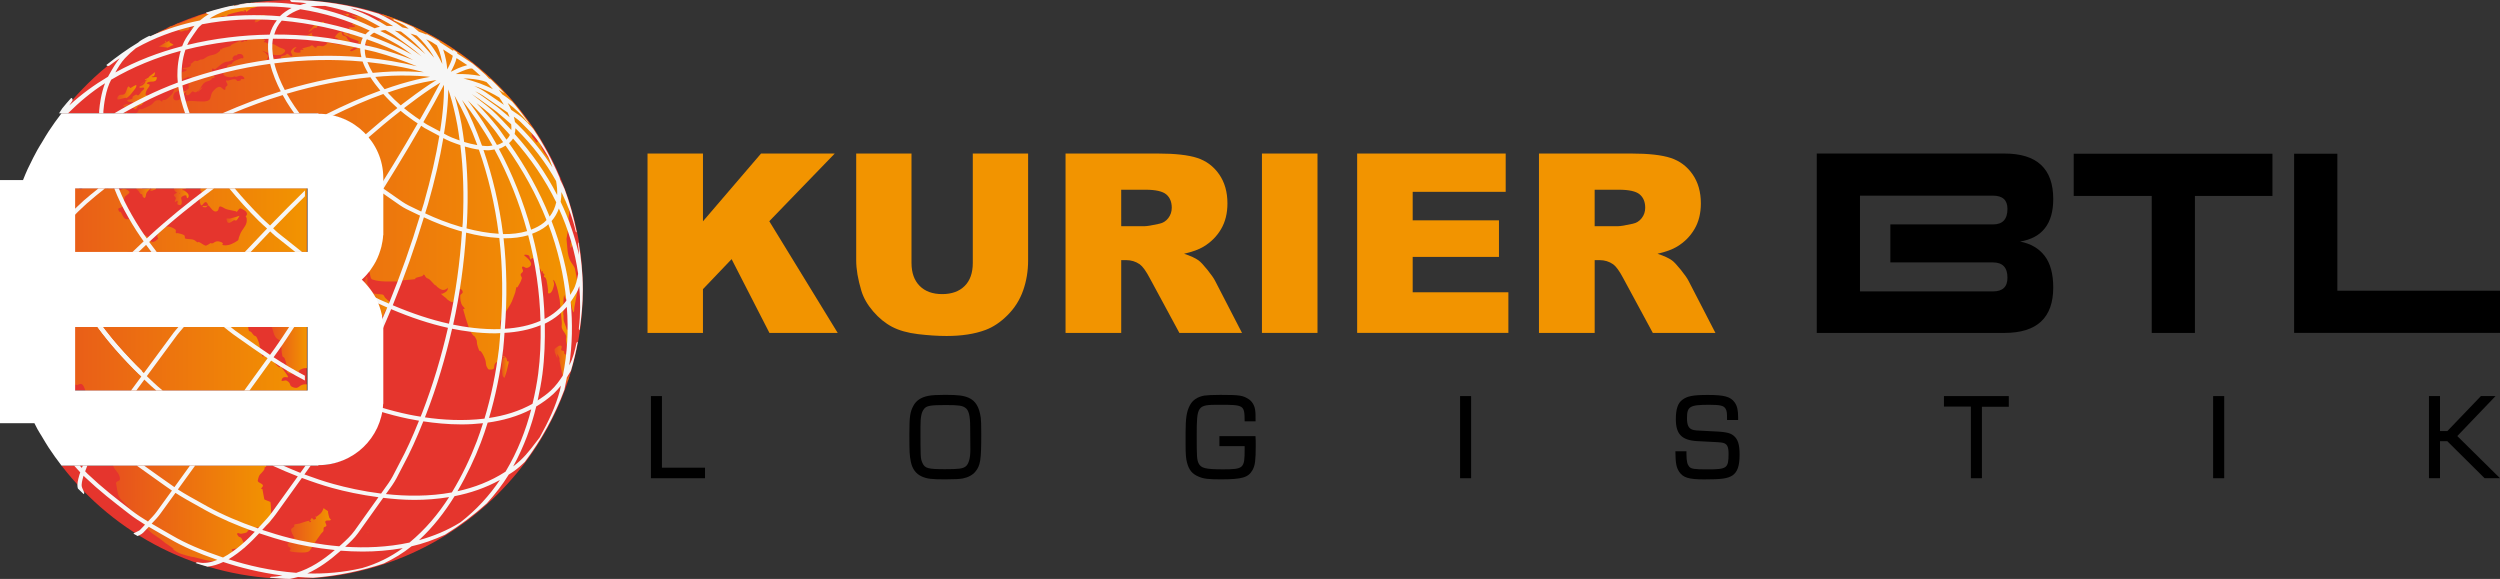 <?xml version="1.0" encoding="utf-8"?>
<!-- Generator: Adobe Illustrator 17.0.0, SVG Export Plug-In . SVG Version: 6.00 Build 0)  -->
<!DOCTYPE svg PUBLIC "-//W3C//DTD SVG 1.1//EN" "http://www.w3.org/Graphics/SVG/1.1/DTD/svg11.dtd">
<svg version="1.1" id="Warstwa_1" xmlns="http://www.w3.org/2000/svg" xmlns:xlink="http://www.w3.org/1999/xlink" x="0px" y="0px"
	 width="122.416px" height="28.348px" viewBox="0 0 122.416 28.348" enable-background="new 0 0 122.416 28.348"
	 xml:space="preserve">
<rect x="0" y="0" width="122.416" height="28.348" fill="#333333" stroke="none"/>
<g>
	<g>
		<path fill="#E5352D" d="M15.021,11.516v-2.29H0.963c-0.37,0.989-0.63,2.031-0.771,3.11h14.829
			C15.021,12.336,15.021,11.516,15.021,11.516z"/>
		<path fill="#E5352D" d="M15.021,19.122v-3.11H0.192c0.141,1.08,0.4,2.121,0.771,3.11H15.021z"/>
		<path fill="#E5352D" d="M14.304,0C9.702,0,5.613,2.177,3.011,5.55h12.536v0.021c1.74,0,3.154,1.399,3.165,3.131h0.002v2.813
			h-0.009c-0.043,0.863-0.436,1.635-1.04,2.177c0.637,0.575,1.041,1.399,1.047,2.319h0.002v3.761h-0.008
			c-0.078,1.674-1.46,3.005-3.159,3.005v0.021H5.123H4.997H3.011c2.602,3.372,6.691,5.549,11.293,5.549
			c7.862,0,14.235-6.346,14.235-14.174C28.539,6.347,22.166,0,14.304,0z"/>
	</g>
	
		<linearGradient id="SVGID_1_" gradientUnits="userSpaceOnUse" x1="-53.142" y1="7.369" x2="-51.481" y2="7.369" gradientTransform="matrix(1 0 0 -1 59.16 11.808)">
		<stop  offset="0" style="stop-color:#E7511E"/>
		<stop  offset="1" style="stop-color:#F29400"/>
	</linearGradient>
	<path fill="url(#SVGID_1_)" d="M7.679,3.809C7.688,3.727,7.5,3.817,7.432,3.768c-0.034-0.024,0.09-0.021,0.113-0.056
		c0.036-0.052,0.034-0.121,0.05-0.181c0,0-0.181,0.13-0.268,0.197C7.319,3.735,7.315,3.746,7.31,3.753
		C7.289,3.775,7.271,3.8,7.247,3.815c-0.046,0.03-0.103,0.042-0.146,0.077C7.091,3.9,7.086,3.928,7.098,3.93
		C7.133,3.935,7.22,3.877,7.199,3.904C7.173,3.938,7.14,3.963,7.106,3.987c0.012-0.005,0.021-0.005,0.018,0.007
		C7.108,4.063,7.049,4.113,6.998,4.162C6.948,4.209,6.8,4.213,6.825,4.277C6.853,4.35,7.021,4.24,7.055,4.311
		c0.032,0.063-0.086,0.114-0.13,0.17C6.875,4.545,6.84,4.629,6.77,4.67C6.735,4.688,6.69,4.617,6.655,4.635
		C6.31,4.803,6.635,4.771,6.413,4.858c-0.059,0.023-0.14,0.003-0.181,0.049C6.209,4.932,6.265,4.971,6.296,4.985
		C6.364,5.014,6.488,4.96,6.513,5.028c0.07,0.192-0.296,0.067-0.297,0.067c-0.07,0.018-0.246,0.073-0.185,0.11
		c0.123,0.076,0.291,0.01,0.432,0.043c0.062,0.015,0.102,0.11,0.165,0.098c0.071-0.014,0.085-0.119,0.144-0.16
		C6.823,5.15,6.913,5.174,6.949,5.122C7.5,4.34,6.984,4.93,7.17,4.443c0.031-0.081,0.1-0.143,0.139-0.22
		C7.321,4.2,7.336,4.165,7.319,4.145C7.289,4.107,7.166,4.119,7.19,4.078C7.299,3.901,7.647,4.125,7.679,3.809z"/>
	
		<linearGradient id="SVGID_2_" gradientUnits="userSpaceOnUse" x1="-51.395" y1="9.645" x2="-50.665" y2="9.645" gradientTransform="matrix(1 0 0 -1 59.16 11.808)">
		<stop  offset="0" style="stop-color:#E7511E"/>
		<stop  offset="1" style="stop-color:#F29400"/>
	</linearGradient>
	<path fill="url(#SVGID_2_)" d="M8.152,2.322C8.168,2.324,8.183,2.346,8.199,2.34C8.28,2.311,8.35,2.258,8.428,2.221
		c0.021-0.01,0.08-0.005,0.065-0.022c-0.054-0.065-0.156-0.08-0.206-0.148C8.271,2.029,8.361,1.987,8.334,1.985
		C8.297,1.982,8.093,2.102,8.089,2.1C8.085,2.098,8.085,2.094,8.083,2.092C7.987,2.168,7.869,2.217,7.765,2.283
		C7.765,2.283,8.023,2.305,8.152,2.322z"/>
	
		<linearGradient id="SVGID_3_" gradientUnits="userSpaceOnUse" x1="-52.316" y1="7.727" x2="-52.054" y2="7.727" gradientTransform="matrix(1 0 0 -1 59.16 11.808)">
		<stop  offset="0" style="stop-color:#E7511E"/>
		<stop  offset="1" style="stop-color:#F29400"/>
	</linearGradient>
	<path fill="url(#SVGID_3_)" d="M6.852,4.165c-0.04,0.04,0.094-0.063,0.139-0.098c0.037-0.028,0.077-0.054,0.115-0.08
		C7.084,3.994,7.046,4.019,7.027,4.03C6.965,4.069,6.903,4.113,6.852,4.165z"/>
	
		<linearGradient id="SVGID_4_" gradientUnits="userSpaceOnUse" x1="-51.082" y1="9.759" x2="-51.021" y2="9.759" gradientTransform="matrix(1 0 0 -1 59.16 11.808)">
		<stop  offset="0" style="stop-color:#E7511E"/>
		<stop  offset="1" style="stop-color:#F29400"/>
	</linearGradient>
	<path fill="url(#SVGID_4_)" d="M8.086,2.006C8.088,2.034,8.07,2.073,8.083,2.092c0.018-0.014,0.036-0.027,0.052-0.043
		C8.152,2.031,8.116,2.02,8.086,2.006z"/>
	
		<linearGradient id="SVGID_5_" gradientUnits="userSpaceOnUse" x1="-52.554" y1="10.529" x2="-46.578" y2="10.529" gradientTransform="matrix(1 0 0 -1 59.16 11.808)">
		<stop  offset="0" style="stop-color:#E7511E"/>
		<stop  offset="1" style="stop-color:#F29400"/>
	</linearGradient>
	<path fill="url(#SVGID_5_)" d="M6.894,2.142c0.008-0.005-0.028,0.025-0.019,0.021C6.962,2.127,7.043,2.079,7.124,2.03
		c0.034-0.021,0.06-0.054,0.096-0.07c0.064-0.028,0.138-0.034,0.202-0.063C7.474,1.875,7.513,1.83,7.563,1.804
		C7.569,1.802,7.57,1.821,7.577,1.82c0.146-0.04,0.291-0.088,0.437-0.131c0,0,0.08-0.012,0.118-0.023
		C8.23,1.633,8.323,1.584,8.421,1.553c0.018-0.006,0.038,0.006,0.055-0.001c0.065-0.025,0.118-0.091,0.187-0.094
		c0.07-0.002,0.123,0.075,0.191,0.083C8.915,1.547,8.974,1.518,9.032,1.5c0.015-0.004,0.024-0.021,0.039-0.025
		c0.005-0.001,0,0.018,0.006,0.018c0.051-0.006,0.112,0,0.151-0.033c0.053-0.044,0.05-0.136,0.104-0.179
		c0.034-0.026,0.091,0.013,0.13-0.007c0.061-0.029,0.086-0.135,0.154-0.133c0.059,0.004-0.072,0.094-0.114,0.135
		C9.45,1.324,9.383,1.357,9.333,1.408C9.326,1.416,9.356,1.422,9.367,1.416c0.095-0.047,0.181-0.11,0.275-0.159
		c0.017-0.009,0.047,0.005,0.055-0.013c0.009-0.02-0.032-0.042-0.021-0.061C9.687,1.16,9.724,1.166,9.747,1.154
		c0.077-0.041,0.142-0.117,0.229-0.127c0.061-0.007,0.104,0.088,0.165,0.082c0.09-0.01,0.153-0.104,0.241-0.129
		c0.023-0.006,0.036,0.048,0.06,0.045c0.153-0.027,0.392-0.24,0.501-0.244c0.045-0.002,0.088,0.041,0.132,0.027
		c0.042-0.011,0.051-0.077,0.093-0.092c0.208-0.072,0.423-0.121,0.639-0.164c0.061-0.012,0.127,0.021,0.187,0
		c0.028-0.008-0.111-0.027-0.082-0.034c0.329-0.084-0.091,0.251,0.368-0.097c0.023-0.018-0.39-0.016-0.215-0.035
		c0.072-0.008,0.145,0.023,0.216,0.018c0.09-0.008,0.181-0.029,0.267-0.06c0.017-0.007,0.045-0.038,0.029-0.047
		C12.4,0.205,12.218,0.3,12.042,0.316c-0.011,0-0.012-0.021-0.022-0.024c-0.066-0.022-0.135-0.038-0.204-0.048
		c-0.012-0.001-0.021,0.016-0.033,0.018c-0.069,0.012-0.14,0.023-0.21,0.023c-0.008,0,0.017-0.021,0.009-0.021
		c-0.458,0.061-1.004,0.246-1.377,0.364c-0.19,0.06-0.381,0.112-0.571,0.173c-0.01,0.004,0.042-0.006,0.032-0.002
		C9.634,0.808,9.534,0.821,9.568,0.821C9.607,0.82,9.719,0.782,9.683,0.798c-0.178,0.08-0.312,0.11-0.474,0.177
		c0.048-0.026,0.115-0.066,0.082-0.053C9.209,0.954,9.136,1.006,9.055,1.039C8.947,1.084,8.838,1.125,8.727,1.16
		C8.721,1.162,8.719,1.146,8.713,1.147c-0.117,0.05-0.225,0.117-0.342,0.165c-0.024,0.01,0.084-0.059,0.06-0.051
		C8.349,1.288,8.267,1.319,8.195,1.368C8.16,1.393,8.358,1.316,8.321,1.337C8.104,1.463,7.939,1.475,7.722,1.602
		c-0.031,0.02,0.135-0.055,0.103-0.036c-0.17,0.1-0.361,0.174-0.533,0.272C7.216,1.88,7.025,1.978,6.94,2.057
		C6.921,2.073,6.913,2.1,6.893,2.113c-0.077,0.054-0.16,0.095-0.24,0.143c-0.02,0.012-0.062,0.066-0.042,0.057
		C6.71,2.264,6.798,2.196,6.894,2.142z"/>
	
		<linearGradient id="SVGID_6_" gradientUnits="userSpaceOnUse" x1="-51.105" y1="9.813" x2="-51.074" y2="9.813" gradientTransform="matrix(1 0 0 -1 59.16 11.808)">
		<stop  offset="0" style="stop-color:#E7511E"/>
		<stop  offset="1" style="stop-color:#F29400"/>
	</linearGradient>
	<path fill="url(#SVGID_6_)" d="M8.056,1.986C8.062,1.994,8.074,2,8.086,2.006c0-0.004,0.001-0.008,0-0.01
		C8.083,1.986,8.048,1.979,8.056,1.986z"/>
	
		<linearGradient id="SVGID_7_" gradientUnits="userSpaceOnUse" x1="-47.834" y1="11.528" x2="-47.589" y2="11.528" gradientTransform="matrix(1 0 0 -1 59.16 11.808)">
		<stop  offset="0" style="stop-color:#E7511E"/>
		<stop  offset="1" style="stop-color:#F29400"/>
	</linearGradient>
	<path fill="url(#SVGID_7_)" d="M11.329,0.304c-0.035,0.007,0.221-0.044,0.242-0.048L11.329,0.304z"/>
	
		<linearGradient id="SVGID_8_" gradientUnits="userSpaceOnUse" x1="-57.209" y1="-5.85" x2="-57.188" y2="-5.85" gradientTransform="matrix(1 0 0 -1 59.16 11.808)">
		<stop  offset="0" style="stop-color:#E7511E"/>
		<stop  offset="1" style="stop-color:#F29400"/>
	</linearGradient>
	<path fill="url(#SVGID_8_)" d="M1.972,17.66c-0.007-0.001-0.015-0.003-0.02-0.004C1.946,17.654,1.959,17.658,1.972,17.66z"/>
	
		<linearGradient id="SVGID_9_" gradientUnits="userSpaceOnUse" x1="-57.956" y1="0.43" x2="-57.921" y2="0.43" gradientTransform="matrix(1 0 0 -1 59.16 11.808)">
		<stop  offset="0" style="stop-color:#E7511E"/>
		<stop  offset="1" style="stop-color:#F29400"/>
	</linearGradient>
	<path fill="url(#SVGID_9_)" d="M1.205,11.395c0.011-0.011,0.021-0.021,0.033-0.032l0.001-0.001
		C1.246,11.347,1.194,11.406,1.205,11.395z"/>
	
		<linearGradient id="SVGID_10_" gradientUnits="userSpaceOnUse" x1="-52.485" y1="2.348" x2="-51.793" y2="2.348" gradientTransform="matrix(1 0 0 -1 59.16 11.808)">
		<stop  offset="0" style="stop-color:#E7511E"/>
		<stop  offset="1" style="stop-color:#F29400"/>
	</linearGradient>
	<path fill="url(#SVGID_10_)" d="M6.789,9.358C6.82,9.397,6.835,9.447,6.871,9.482c0.025,0.024,0.071,0.02,0.093,0.047
		c0.021,0.024,0.001,0.068,0.022,0.094c0.027,0.033,0.078,0.094,0.108,0.064c0.063-0.061,0.04-0.174,0.084-0.25
		C7.226,9.358,7.304,9.301,7.367,9.23C7.231,9.234,7.094,9.265,6.961,9.241C6.951,9.24,6.945,9.234,6.94,9.226H6.676
		c0,0.003-0.001,0.005-0.001,0.007C6.677,9.289,6.754,9.314,6.789,9.358z"/>
	
		<linearGradient id="SVGID_11_" gradientUnits="userSpaceOnUse" x1="-47.418" y1="11.655" x2="-46.427" y2="11.655" gradientTransform="matrix(1 0 0 -1 59.16 11.808)">
		<stop  offset="0" style="stop-color:#E7511E"/>
		<stop  offset="1" style="stop-color:#F29400"/>
	</linearGradient>
	<path fill="url(#SVGID_11_)" d="M12.349,0.132l0.384-0.05C12.626,0.096,12.489,0.113,12.349,0.132L12.349,0.132
		c-0.001-0.001-0.003-0.001-0.005-0.001c-0.085,0.012-0.17,0.022-0.25,0.033l0.178-0.022c-0.177,0.024-0.354,0.054-0.53,0.081
		l0.676-0.073c-0.032,0.003-0.064,0.005-0.088,0.004C12.321,0.152,12.35,0.135,12.349,0.132z"/>
	
		<linearGradient id="SVGID_12_" gradientUnits="userSpaceOnUse" x1="-47.038" y1="11.55" x2="-46.929" y2="11.55" gradientTransform="matrix(1 0 0 -1 59.16 11.808)">
		<stop  offset="0" style="stop-color:#E7511E"/>
		<stop  offset="1" style="stop-color:#F29400"/>
	</linearGradient>
	<path fill="url(#SVGID_12_)" d="M12.226,0.249c-0.035,0.002-0.069,0.013-0.104,0.019C12.122,0.268,12.262,0.246,12.226,0.249z"/>
	
		<linearGradient id="SVGID_13_" gradientUnits="userSpaceOnUse" x1="-42.395" y1="11.102" x2="-42.08" y2="11.102" gradientTransform="matrix(1 0 0 -1 59.16 11.808)">
		<stop  offset="0" style="stop-color:#E7511E"/>
		<stop  offset="1" style="stop-color:#F29400"/>
	</linearGradient>
	<path fill="url(#SVGID_13_)" d="M17.043,0.779c0.01-0.03,0.054-0.07,0.029-0.088C17.031,0.66,16.97,0.695,16.92,0.687
		c-0.051-0.009-0.189-0.078-0.148-0.047C16.853,0.701,16.952,0.732,17.043,0.779z"/>
	
		<linearGradient id="SVGID_14_" gradientUnits="userSpaceOnUse" x1="-42.846" y1="11.146" x2="-42.713" y2="11.146" gradientTransform="matrix(1 0 0 -1 59.16 11.808)">
		<stop  offset="0" style="stop-color:#E7511E"/>
		<stop  offset="1" style="stop-color:#F29400"/>
	</linearGradient>
	<path fill="url(#SVGID_14_)" d="M16.439,0.662c0.041-0.007-0.083-0.001-0.125-0.001h-0.001C16.355,0.662,16.397,0.67,16.439,0.662z
		"/>
	
		<linearGradient id="SVGID_15_" gradientUnits="userSpaceOnUse" x1="-44.056" y1="10.499" x2="-43.265" y2="10.499" gradientTransform="matrix(1 0 0 -1 59.16 11.808)">
		<stop  offset="0" style="stop-color:#E7511E"/>
		<stop  offset="1" style="stop-color:#F29400"/>
	</linearGradient>
	<path fill="url(#SVGID_15_)" d="M15.371,1.384c0.044-0.022,0.104-0.008,0.145-0.034c0.021-0.014,0.004-0.051,0.018-0.07
		c0.042-0.062,0.365-0.136,0.363-0.14c-0.104-0.149-0.076-0.038-0.268,0.015C15.565,1.17,15.49,1.137,15.435,1.17
		c-0.074,0.047-0.109,0.136-0.165,0.203c0,0-0.228,0.169-0.15,0.178C15.22,1.563,15.281,1.43,15.371,1.384z"/>
	
		<linearGradient id="SVGID_16_" gradientUnits="userSpaceOnUse" x1="-40.493" y1="10.863" x2="-40.163" y2="10.863" gradientTransform="matrix(1 0 0 -1 59.16 11.808)">
		<stop  offset="0" style="stop-color:#E7511E"/>
		<stop  offset="1" style="stop-color:#F29400"/>
	</linearGradient>
	<path fill="url(#SVGID_16_)" d="M18.737,0.904c-0.005,0-0.011-0.002-0.017-0.002c-0.037-0.003,0.049,0.056,0.074,0.085
		C18.86,0.99,19.033,1.049,18.99,1c-0.033-0.039-0.081-0.061-0.133-0.076c-0.022-0.012-0.041-0.021-0.047-0.023
		c-0.043-0.017-0.175-0.043-0.136-0.022C18.694,0.889,18.716,0.895,18.737,0.904z"/>
	
		<linearGradient id="SVGID_17_" gradientUnits="userSpaceOnUse" x1="-46.742" y1="11.665" x2="-46.612" y2="11.665" gradientTransform="matrix(1 0 0 -1 59.16 11.808)">
		<stop  offset="0" style="stop-color:#E7511E"/>
		<stop  offset="1" style="stop-color:#F29400"/>
	</linearGradient>
	<path fill="url(#SVGID_17_)" d="M12.548,0.135l-0.13,0.015c0.013-0.001,0.024-0.002,0.036-0.003L12.548,0.135z"/>
	
		<linearGradient id="SVGID_18_" gradientUnits="userSpaceOnUse" x1="-47.512" y1="11.621" x2="-46.612" y2="11.621" gradientTransform="matrix(1 0 0 -1 59.16 11.808)">
		<stop  offset="0" style="stop-color:#E7511E"/>
		<stop  offset="1" style="stop-color:#F29400"/>
	</linearGradient>
	<path fill="url(#SVGID_18_)" d="M11.648,0.24c0.213-0.01,0.428-0.01,0.64-0.031c0.085-0.01,0.168-0.039,0.25-0.063
		c0.005-0.002,0.007-0.008,0.01-0.012c0,0-0.043,0.006-0.094,0.012L11.648,0.24z"/>
	
		<linearGradient id="SVGID_19_" gradientUnits="userSpaceOnUse" x1="-51.817" y1="2.52" x2="-51.517" y2="2.52" gradientTransform="matrix(1 0 0 -1 59.16 11.808)">
		<stop  offset="0" style="stop-color:#E7511E"/>
		<stop  offset="1" style="stop-color:#F29400"/>
	</linearGradient>
	<path fill="url(#SVGID_19_)" d="M7.427,9.348C7.669,9.253,7.661,9.24,7.621,9.226H7.399C7.378,9.25,7.358,9.277,7.345,9.307
		C7.332,9.334,7.398,9.359,7.427,9.348z"/>
	
		<linearGradient id="SVGID_20_" gradientUnits="userSpaceOnUse" x1="-46.693" y1="10.892" x2="-46.102" y2="10.892" gradientTransform="matrix(1 0 0 -1 59.16 11.808)">
		<stop  offset="0" style="stop-color:#E7511E"/>
		<stop  offset="1" style="stop-color:#F29400"/>
	</linearGradient>
	<path fill="url(#SVGID_20_)" d="M12.792,0.905c-0.042,0.067-0.171-0.022-0.239,0.02c-0.051,0.032-0.124,0.161-0.063,0.167
		c0.113,0.013,0.204-0.098,0.308-0.142c0.015-0.007,0.033,0.001,0.047-0.006c0.015-0.009,0.02-0.03,0.036-0.036
		c0.055-0.015,0.144,0.029,0.171-0.021c0.025-0.048-0.032-0.125-0.085-0.139c-0.102-0.03-0.212,0.017-0.318,0.024
		C12.648,0.772,12.827,0.851,12.792,0.905z"/>
	
		<linearGradient id="SVGID_21_" gradientUnits="userSpaceOnUse" x1="-44.199" y1="10.063" x2="-43.551" y2="10.063" gradientTransform="matrix(1 0 0 -1 59.16 11.808)">
		<stop  offset="0" style="stop-color:#E7511E"/>
		<stop  offset="1" style="stop-color:#F29400"/>
	</linearGradient>
	<path fill="url(#SVGID_21_)" d="M15.522,1.92c0.027,0.002,0.104,0.01,0.083-0.01c-0.043-0.037-0.113-0.035-0.164-0.063
		c-0.05-0.027-0.098-0.061-0.139-0.1c-0.02-0.02-0.062-0.086-0.033-0.121c0.018-0.025,0.098-0.069,0.071-0.057
		c-0.129,0.064-0.252,0.139-0.379,0.207c0,0,0.147,0.074,0.226,0.094C15.297,1.898,15.41,1.908,15.522,1.92z"/>
	
		<linearGradient id="SVGID_22_" gradientUnits="userSpaceOnUse" x1="-31.843" y1="3.195" x2="-31.825" y2="3.195" gradientTransform="matrix(1 0 0 -1 59.16 11.808)">
		<stop  offset="0" style="stop-color:#E7511E"/>
		<stop  offset="1" style="stop-color:#F29400"/>
	</linearGradient>
	<path fill="url(#SVGID_22_)" d="M27.317,8.599c0.002,0.007,0.005,0.011,0.007,0.017c0.004,0.005,0.006,0.008,0.01,0.012
		C27.341,8.633,27.313,8.589,27.317,8.599z"/>
	
		<linearGradient id="SVGID_23_" gradientUnits="userSpaceOnUse" x1="-32.666" y1="-1.539" x2="-32.643" y2="-1.539" gradientTransform="matrix(1 0 0 -1 59.16 11.808)">
		<stop  offset="0" style="stop-color:#E7511E"/>
		<stop  offset="1" style="stop-color:#F29400"/>
	</linearGradient>
	<path fill="url(#SVGID_23_)" d="M26.516,13.383c-0.005-0.021-0.011-0.049-0.018-0.079c-0.001,0.001-0.002,0.001-0.004,0.001
		C26.491,13.307,26.525,13.418,26.516,13.383z"/>
	
		<linearGradient id="SVGID_24_" gradientUnits="userSpaceOnUse" x1="-40.438" y1="11.114" x2="-40.437" y2="11.114" gradientTransform="matrix(1 0 0 -1 59.16 11.808)">
		<stop  offset="0" style="stop-color:#E7511E"/>
		<stop  offset="1" style="stop-color:#F29400"/>
	</linearGradient>
	<polygon fill="url(#SVGID_24_)" points="18.722,0.699 18.723,0.7 18.723,0.688 	"/>
	
		<linearGradient id="SVGID_25_" gradientUnits="userSpaceOnUse" x1="-32.868" y1="-1.331" x2="-32.817" y2="-1.331" gradientTransform="matrix(1 0 0 -1 59.16 11.808)">
		<stop  offset="0" style="stop-color:#E7511E"/>
		<stop  offset="1" style="stop-color:#F29400"/>
	</linearGradient>
	<path fill="url(#SVGID_25_)" d="M26.341,13.186c-0.014-0.033-0.028-0.066-0.042-0.1C26.267,13.092,26.355,13.218,26.341,13.186z"/>
	
		<linearGradient id="SVGID_26_" gradientUnits="userSpaceOnUse" x1="-36.141" y1="8.778" x2="-36.019" y2="8.778" gradientTransform="matrix(1 0 0 -1 59.16 11.808)">
		<stop  offset="0" style="stop-color:#E7511E"/>
		<stop  offset="1" style="stop-color:#F29400"/>
	</linearGradient>
	<path fill="url(#SVGID_26_)" d="M23.14,3.078c-0.038-0.031-0.151-0.121-0.114-0.09c0.019,0.016,0.054,0.043,0.086,0.068l0.014,0.01
		C23.13,3.07,23.145,3.082,23.14,3.078z"/>
	
		<linearGradient id="SVGID_27_" gradientUnits="userSpaceOnUse" x1="-49.476" y1="7.424" x2="-49.233" y2="7.424" gradientTransform="matrix(1 0 0 -1 59.16 11.808)">
		<stop  offset="0" style="stop-color:#E7511E"/>
		<stop  offset="1" style="stop-color:#F29400"/>
	</linearGradient>
	<path fill="url(#SVGID_27_)" d="M9.927,4.266c0,0-0.141,0.095-0.201,0.154C9.706,4.44,9.668,4.516,9.692,4.5
		C9.693,4.498,9.877,4.316,9.927,4.266z"/>
	
		<linearGradient id="SVGID_28_" gradientUnits="userSpaceOnUse" x1="-50.364" y1="7.226" x2="-50.056" y2="7.226" gradientTransform="matrix(1 0 0 -1 59.16 11.808)">
		<stop  offset="0" style="stop-color:#E7511E"/>
		<stop  offset="1" style="stop-color:#F29400"/>
	</linearGradient>
	<path fill="url(#SVGID_28_)" d="M8.825,4.498C8.8,4.529,8.752,4.766,8.893,4.689C8.984,4.64,9.034,4.537,9.104,4.46
		C9.036,4.474,8.968,4.492,8.899,4.502C8.875,4.505,8.841,4.479,8.825,4.498z"/>
	
		<linearGradient id="SVGID_29_" gradientUnits="userSpaceOnUse" x1="-36.14" y1="8.76" x2="-35.986" y2="8.76" gradientTransform="matrix(1 0 0 -1 59.16 11.808)">
		<stop  offset="0" style="stop-color:#E7511E"/>
		<stop  offset="1" style="stop-color:#F29400"/>
	</linearGradient>
	<path fill="url(#SVGID_29_)" d="M23.165,3.098c0.027,0.021-0.009-0.008-0.053-0.041L23.02,2.99
		c0.013,0.011,0.027,0.021,0.042,0.032C23.096,3.047,23.13,3.072,23.165,3.098z"/>
	
		<linearGradient id="SVGID_30_" gradientUnits="userSpaceOnUse" x1="-48.07" y1="1.067" x2="-47.432" y2="1.067" gradientTransform="matrix(1 0 0 -1 59.16 11.808)">
		<stop  offset="0" style="stop-color:#E7511E"/>
		<stop  offset="1" style="stop-color:#F29400"/>
	</linearGradient>
	<path fill="url(#SVGID_30_)" d="M11.457,10.784c0.037-0.013,0.086,0.031,0.116,0.007c0.071-0.057,0.103-0.148,0.155-0.223
		c0,0-0.315,0.099-0.475,0.137c-0.053,0.014-0.168-0.038-0.163,0.016C11.13,11.093,11.365,10.816,11.457,10.784z"/>
	
		<linearGradient id="SVGID_31_" gradientUnits="userSpaceOnUse" x1="-52.993" y1="6.281" x2="-52.917" y2="6.281" gradientTransform="matrix(1 0 0 -1 59.16 11.808)">
		<stop  offset="0" style="stop-color:#E7511E"/>
		<stop  offset="1" style="stop-color:#F29400"/>
	</linearGradient>
	<path fill="url(#SVGID_31_)" d="M6.199,5.505C6.176,5.502,6.17,5.523,6.167,5.55h0.076C6.225,5.525,6.209,5.506,6.199,5.505z"/>
	
		<linearGradient id="SVGID_32_" gradientUnits="userSpaceOnUse" x1="-53.417" y1="7.29" x2="-52.482" y2="7.29" gradientTransform="matrix(1 0 0 -1 59.16 11.808)">
		<stop  offset="0" style="stop-color:#E7511E"/>
		<stop  offset="1" style="stop-color:#F29400"/>
	</linearGradient>
	<path fill="url(#SVGID_32_)" d="M5.881,4.855c0.088-0.014,0.172-0.055,0.26-0.07c0.018-0.003,0.035,0.027,0.05,0.018
		c0.163-0.096,0.266-0.256,0.381-0.4c0,0,0.13-0.149,0.102-0.229C6.659,4.129,6.412,4.309,6.396,4.309
		c-0.059,0.003-0.079-0.15-0.15-0.028c-0.042,0.071-0.065,0.287-0.173,0.34C6,4.658,5.9,4.619,5.833,4.665
		C5.778,4.703,5.73,4.781,5.746,4.846C5.757,4.889,5.836,4.863,5.881,4.855z"/>
	
		<linearGradient id="SVGID_33_" gradientUnits="userSpaceOnUse" x1="-45.075" y1="-14.133" x2="-42.959" y2="-14.133" gradientTransform="matrix(1 0 0 -1 59.16 11.808)">
		<stop  offset="0" style="stop-color:#E7511E"/>
		<stop  offset="1" style="stop-color:#F29400"/>
	</linearGradient>
	<path fill="url(#SVGID_33_)" d="M16.128,25.359c-0.032-0.094-0.051-0.193-0.069-0.291c-0.002-0.012,0.016-0.025,0.007-0.033
		c-0.062-0.057-0.148-0.085-0.204-0.146c-0.014-0.016,0.031-0.076,0.019-0.059c-0.065,0.091-0.084,0.213-0.163,0.291
		c-0.072,0.072-0.151,0.137-0.239,0.186c-0.014,0.008-0.03-0.049-0.033-0.033c-0.006,0.042,0.052,0.101,0.018,0.128
		c-0.201,0.161-0.133-0.216-0.28,0.089c-0.01,0.02,0.056,0.027,0.047,0.047c-0.012,0.024-0.055,0.034-0.08,0.021
		c-0.019-0.01,0.019-0.068-0.002-0.064c-0.172,0.027-0.333,0.102-0.501,0.146c-0.078,0.021-0.167,0.008-0.236,0.048
		c-0.027,0.016,0.011,0.064-0.006,0.091c-0.039,0.061-0.148,0.081-0.151,0.153c-0.004,0.126,0.083,0.24,0.133,0.356
		c0.006,0.013,0.042,0.018,0.032,0.028c-0.092,0.113-0.225,0.188-0.334,0.286c0,0-0.007,0.095,0.016,0.134
		c0.025,0.046,0.097,0.056,0.119,0.104c0.043,0.094-0.15,0.133,0.072,0.178c0.08,0.017,0.656,0.079,0.816-0.012
		c0.082-0.045,0.192-0.258,0.246-0.342c0.115-0.184,0.243-0.356,0.364-0.526c0.039-0.055,0.112-0.093,0.124-0.159
		c0.009-0.051-0.011-0.107,0.014-0.15c0.025-0.041,0.11-0.033,0.123-0.08c0.019-0.074-0.089-0.166-0.043-0.228
		c0.054-0.071,0.19-0.005,0.258-0.061C16.222,25.435,16.141,25.396,16.128,25.359z"/>
	
		<linearGradient id="SVGID_34_" gradientUnits="userSpaceOnUse" x1="-53.622" y1="-13.328" x2="-45.886" y2="-13.328" gradientTransform="matrix(1 0 0 -1 59.16 11.808)">
		<stop  offset="0" style="stop-color:#E7511E"/>
		<stop  offset="1" style="stop-color:#F29400"/>
	</linearGradient>
	<path fill="url(#SVGID_34_)" d="M12.941,24.447c-0.001-0.001-0.092-0.498-0.092-0.499c-0.009-0.019-0.065,0.017-0.063-0.003
		c0.009-0.066,0.112-0.121,0.086-0.184c-0.041-0.107-0.271-0.125-0.249-0.236c0.073-0.355,0.13-0.264,0.316-0.529
		c0.023-0.034,0.006-0.085,0.029-0.12c0.011-0.017,0.049,0.005,0.059-0.015c0.009-0.018,0.006-0.041,0.004-0.063H5.538
		c0.068,0.23,0.298,0.336,0.333,0.613c0.021,0.163-0.101,0.104-0.18,0.215c-0.02,0.029-0.002,0.07,0.003,0.104
		c0.025,0.158,0.052,0.315,0.087,0.472c0.036,0.162,0.152,0.268,0.264,0.381c0.24,0.244,0.459,0.5,0.712,0.732
		c0.11,0.103,0.107,0.182,0.206,0.299c0.048,0.059,0.112,0.103,0.161,0.158c0.024,0.027,0.038,0.064,0.061,0.092
		c0.024,0.031,0.053,0.059,0.081,0.088c0.155,0.16,0.328,0.271,0.515,0.392c0.116,0.075,0.212,0.175,0.324,0.253
		c0.07,0.05,0.345,0.224,0.409,0.295c0.015,0.017-0.083-0.025-0.066-0.012c0.117,0.097,0.3,0.203,0.448,0.249
		c0.156,0.049,0.314,0.095,0.474,0.134c0.042,0.01,0.086,0.006,0.127,0.016c0.323,0.072,0.718,0.221,1.063,0.19
		c0.087-0.009,0.17-0.038,0.257-0.052c0.04-0.006,0.083,0.005,0.12-0.011c0.08-0.034,0.143-0.101,0.222-0.135
		c0.065-0.026,0.154-0.003,0.209-0.048c0.046-0.037,0.057-0.109,0.055-0.17c-0.002-0.054-0.116-0.129-0.065-0.15
		c0.167-0.07,0.364-0.021,0.543-0.052c0.039-0.006,0.098-0.018,0.103-0.057c0.006-0.061-0.15-0.407-0.193-0.457
		c-0.033-0.038-0.102-0.034-0.134-0.073c-0.034-0.04-0.091-0.109-0.054-0.146c0.043-0.043,0.123,0.027,0.184,0.018
		c0.51-0.084,0.147-0.104,0.48-0.234c0.273-0.105,0.988-0.066,0.987-0.531c-0.001-0.259,0.003-0.52-0.027-0.776
		C13.239,24.553,12.979,24.494,12.941,24.447z"/>
	
		<linearGradient id="SVGID_35_" gradientUnits="userSpaceOnUse" x1="-50.647" y1="2.173" x2="-49.922" y2="2.173" gradientTransform="matrix(1 0 0 -1 59.16 11.808)">
		<stop  offset="0" style="stop-color:#E7511E"/>
		<stop  offset="1" style="stop-color:#F29400"/>
	</linearGradient>
	<path fill="url(#SVGID_35_)" d="M8.65,9.426c0.011,0.006,0.023,0.01,0.035,0.013c-0.068,0.021-0.14,0.05-0.167,0.11
		C8.494,9.6,8.601,9.635,8.609,9.689c0.01,0.066-0.072,0.137-0.041,0.195c0.02,0.038,0.089-0.076,0.12-0.045
		C8.73,9.878,8.649,9.984,8.7,10.011c0.31,0.161,0.162-0.321,0.164-0.324C8.906,9.609,9.011,9.56,9.1,9.564
		c0.052,0.004,0.027,0.15,0.078,0.137C9.236,9.688,9.25,9.588,9.229,9.533C9.194,9.447,9.105,9.395,9.033,9.336
		c-0.032-0.025-0.136-0.017-0.11-0.047C8.968,9.238,9.081,9.27,9.125,9.226H8.513C8.528,9.302,8.551,9.367,8.65,9.426z M8.791,9.471
		C8.779,9.473,8.77,9.461,8.76,9.448c0.023,0,0.045-0.002,0.067-0.003C8.817,9.458,8.806,9.47,8.791,9.471z"/>
	
		<linearGradient id="SVGID_36_" gradientUnits="userSpaceOnUse" x1="-32.396" y1="-3.494" x2="-32.371" y2="-3.494" gradientTransform="matrix(1 0 0 -1 59.16 11.808)">
		<stop  offset="0" style="stop-color:#E7511E"/>
		<stop  offset="1" style="stop-color:#F29400"/>
	</linearGradient>
	<path fill="url(#SVGID_36_)" d="M26.764,15.234c-0.001,0.016,0.005,0.123,0.008,0.213c0.006-0.098,0.011-0.193,0.017-0.291
		C26.789,15.156,26.766,15.207,26.764,15.234z"/>
	
		<linearGradient id="SVGID_37_" gradientUnits="userSpaceOnUse" x1="-32.403" y1="-3.759" x2="-32.387" y2="-3.759" gradientTransform="matrix(1 0 0 -1 59.16 11.808)">
		<stop  offset="0" style="stop-color:#E7511E"/>
		<stop  offset="1" style="stop-color:#F29400"/>
	</linearGradient>
	<path fill="url(#SVGID_37_)" d="M26.771,15.562c0.003-0.016,0.003-0.062,0.001-0.114c-0.004,0.076-0.01,0.153-0.014,0.23
		C26.756,15.717,26.762,15.6,26.771,15.562z"/>
	
		<linearGradient id="SVGID_38_" gradientUnits="userSpaceOnUse" x1="-34.59" y1="-6.179" x2="-34.255" y2="-6.179" gradientTransform="matrix(1 0 0 -1 59.16 11.808)">
		<stop  offset="0" style="stop-color:#E7511E"/>
		<stop  offset="1" style="stop-color:#F29400"/>
	</linearGradient>
	<path fill="url(#SVGID_38_)" d="M24.845,17.701c-0.04-0.059-0.023-0.148-0.074-0.199c-0.012-0.01-0.025-0.018-0.041-0.021
		c0.001,0.035-0.105,0.019-0.117,0.06c-0.047,0.174-0.028,0.358-0.043,0.536c0.013,0.1,0.018,0.202,0.035,0.303
		c0.008,0.048,0.083,0.146,0.103,0.103c0.096-0.222,0.136-0.464,0.191-0.699c0.007-0.032,0.013-0.07-0.005-0.097
		C24.884,17.67,24.854,17.715,24.845,17.701z"/>
	
		<linearGradient id="SVGID_39_" gradientUnits="userSpaceOnUse" x1="-32.002" y1="-6.051" x2="-31.244" y2="-6.051" gradientTransform="matrix(1 0 0 -1 59.16 11.808)">
		<stop  offset="0" style="stop-color:#E7511E"/>
		<stop  offset="1" style="stop-color:#F29400"/>
	</linearGradient>
	<path fill="url(#SVGID_39_)" d="M27.658,18.792c0.112-0.198,0.129-0.324,0.173-0.516c0.01-0.043,0.019-0.087,0.03-0.129
		c0.011-0.046,0.065-0.097,0.039-0.136c-0.021-0.029-0.078,0.111-0.08,0.075c-0.006-0.131,0.051-0.257,0.064-0.388
		c0.008-0.079,0.063-0.189,0-0.239c-0.049-0.038-0.041,0.169-0.103,0.158c-0.058-0.01,0.081-0.114,0.055-0.166
		c-0.036-0.072-0.151-0.071-0.204-0.133c-0.025-0.028,0.012-0.087-0.013-0.116c-0.034-0.038-0.109-0.02-0.142-0.059
		c-0.026-0.031,0.109-0.239-0.058-0.222c-0.103,0.012-0.175,0.11-0.263,0.165c0,0-0.006,0.121,0.015,0.175
		c0.268,0.693-0.034-0.285,0.221,0.259c0.019,0.041-0.005,0.09,0.003,0.135c0.045,0.252,0.104,0.501,0.154,0.753
		c0.008,0.042,0.005,0.087,0.02,0.128c0.018,0.054,0.058,0.098,0.077,0.152C27.659,18.721,27.641,18.822,27.658,18.792z"/>
	
		<linearGradient id="SVGID_40_" gradientUnits="userSpaceOnUse" x1="-34.585" y1="-5.647" x2="-34.428" y2="-5.647" gradientTransform="matrix(1 0 0 -1 59.16 11.808)">
		<stop  offset="0" style="stop-color:#E7511E"/>
		<stop  offset="1" style="stop-color:#F29400"/>
	</linearGradient>
	<path fill="url(#SVGID_40_)" d="M24.582,17.447c0.041,0.027,0.101,0.02,0.148,0.033c0-0.002,0.002-0.003,0.001-0.004
		C24.716,17.428,24.54,17.418,24.582,17.447z"/>
	
		<linearGradient id="SVGID_41_" gradientUnits="userSpaceOnUse" x1="-41.218" y1="-14.264" x2="-41.076" y2="-14.264" gradientTransform="matrix(1 0 0 -1 59.16 11.808)">
		<stop  offset="0" style="stop-color:#E7511E"/>
		<stop  offset="1" style="stop-color:#F29400"/>
	</linearGradient>
	<path fill="url(#SVGID_41_)" d="M17.951,26.106c0.048-0.013,0.089-0.045,0.133-0.069C18.084,26.037,17.902,26.121,17.951,26.106z"
		/>
	
		<linearGradient id="SVGID_42_" gradientUnits="userSpaceOnUse" x1="-41.369" y1="-2.714" x2="-40.067" y2="-2.714" gradientTransform="matrix(1 0 0 -1 59.16 11.808)">
		<stop  offset="0" style="stop-color:#E7511E"/>
		<stop  offset="1" style="stop-color:#F29400"/>
	</linearGradient>
	<path fill="url(#SVGID_42_)" d="M18.858,14.58c-0.04-0.045-0.053-0.121-0.108-0.148c-0.074-0.035-0.428-0.023-0.479-0.082
		c-0.116-0.135-0.217-0.287-0.281-0.453c-0.042-0.105,0.055-0.261-0.028-0.339c-0.058-0.054-0.054,0.151-0.101,0.216
		c-0.017,0.022-0.044,0.033-0.07,0.046c0.446,0.448,0.757,1.027,0.87,1.675c0.007-0.002,0.013-0.006,0.02-0.01
		c0.027-0.012,0.069,0.008,0.088-0.015c0.031-0.036,0.02-0.094,0.039-0.138c0.026-0.059,0.055-0.116,0.094-0.166
		c0.022-0.027,0.067-0.031,0.084-0.061c0.039-0.068,0.049-0.147,0.077-0.221c0.008-0.02,0.037-0.035,0.029-0.054
		C19.049,14.726,18.931,14.668,18.858,14.58z"/>
	<g>
		
			<linearGradient id="SVGID_43_" gradientUnits="userSpaceOnUse" x1="-58.345" y1="-2.363" x2="-44.139" y2="-2.363" gradientTransform="matrix(1 0 0 -1 59.16 11.808)">
			<stop  offset="0" style="stop-color:#E7511E"/>
			<stop  offset="1" style="stop-color:#F29400"/>
		</linearGradient>
		<path fill="url(#SVGID_43_)" d="M9.838,9.23c-0.003-0.002-0.007-0.004-0.01-0.005H9.826c-0.002,0-0.005,0.001-0.005,0.004
			C9.812,9.272,9.798,9.343,9.839,9.361C9.85,9.367,9.854,9.359,9.857,9.348c0.01,0.041,0.021,0.08,0.031,0.119
			s0.126,0.049,0.094,0.073C9.919,9.588,9.74,9.493,9.747,9.572c0.093,1.051,0.233-0.003,0.434,0.438
			c0.051,0.113-0.255,0.051-0.262,0.085c-0.01,0.055,0.104,0.062,0.159,0.054c0.051-0.006,0.08-0.11,0.127-0.089
			c0.082,0.038,0.25,0.415,0.452,0.261c0.058-0.045,0.036-0.15,0.089-0.201c0.026-0.026,0.075-0.004,0.11,0.008
			c0.082,0.03,0.151,0.089,0.234,0.115c0.155,0.049,0.32,0.063,0.476,0.106c0.012,0.003,0.008,0.041,0.019,0.034
			c0.074-0.051,0.123-0.212,0.205-0.176c0.113,0.051,0.326,0.135,0.302,0.295c-0.006,0.041-0.056,0.068-0.06,0.109
			c-0.002,0.025,0.042,0.033,0.044,0.057c0.01,0.083,0.012,0.169-0.009,0.249c-0.045,0.173-0.212,0.336-0.284,0.492
			c-0.032,0.071-0.057,0.147-0.085,0.22c-0.02,0.051-0.011,0.122-0.057,0.15c-0.046,0.031-0.094,0.061-0.143,0.09
			c-0.194,0.11-0.408,0.188-0.63,0.12c-0.021-0.005,0.054-0.019,0.051-0.04c-0.006-0.037-0.038-0.073-0.073-0.088
			c-0.073-0.031-0.156-0.053-0.235-0.042c-0.08,0.011-0.143,0.079-0.22,0.101c-0.028,0.008-0.059-0.021-0.086-0.013
			c-0.021,0.007-0.188,0.141-0.25,0.118c-0.115-0.04-0.207-0.131-0.32-0.178c-0.019-0.008-0.039,0.029-0.058,0.021
			c-0.062-0.025-0.105-0.084-0.166-0.112c-0.14-0.067-0.28-0.03-0.428-0.07c-0.056-0.015-0.011-0.129-0.058-0.161
			c-0.089-0.061-0.201-0.082-0.305-0.107c-0.035-0.009-0.085,0.02-0.106-0.01c-0.032-0.044,0.023-0.124-0.018-0.16
			c-0.086-0.082-0.206-0.125-0.322-0.152c-0.184-0.045-0.462,0.179-0.524,0.313c-0.159,0.352,0.168,0.154-0.124,0.381
			c-0.035,0.026-0.078,0.048-0.121,0.055c-0.146,0.024-0.151-0.121-0.234-0.209c-0.146-0.155-0.393-0.16-0.484-0.273
			c-0.227-0.281,0.153,0.07-0.071-0.371c-0.01-0.021-0.332-0.239-0.366-0.252c-0.064-0.021-0.142,0.01-0.203-0.02
			c-0.137-0.067-0.156-0.242-0.242-0.344c-0.017-0.02-0.063,0.003-0.075-0.02c-0.132-0.25,0.089-0.103,0.178-0.27
			c0.071-0.134,0.045-0.303,0.101-0.444c0.019-0.048,0.286-0.19,0.222-0.257C6.236,9.286,6.131,9.227,6,9.255
			c-0.05,0.011-0.091,0.064-0.143,0.06c-0.11-0.01-0.214-0.058-0.321-0.089H5.329C5.301,9.234,5.273,9.244,5.246,9.24
			c-0.003,0-0.023-0.006-0.05-0.015H4.052c-0.029,0.021-0.059,0.04-0.091,0.054C3.957,9.281,3.909,9.258,3.849,9.226H3.243
			C3.225,9.244,3.207,9.26,3.188,9.27C2.906,9.421,2.923,9.295,2.726,9.515C2.702,9.541,2.703,9.584,2.682,9.613
			C2.636,9.676,2.564,9.719,2.528,9.787c-0.156,0.291-0.034,0.311-0.276,0.537c-0.266,0.248-0.105,0.072-0.398,0.173
			c-0.104,0.035-0.108,0.192-0.18,0.274c-0.033,0.039-0.097,0.041-0.13,0.08c-0.266,0.313,0.021,0.081-0.169,0.363
			c-0.038,0.057-0.089,0.1-0.137,0.147c-0.022,0.047-0.213,0.327-0.232,0.41c-0.044,0.187-0.081,0.374-0.117,0.563h2.123v3.676
			h-2.17c0.001,0.006,0.003,0.009,0.003,0.016c-0.001,0.012-0.034,0.01-0.03,0.021c0.05,0.186,0.15,0.379,0.217,0.557
			c0.052,0.141,0.164,0.615,0.299,0.719c0.083,0.063,0.208,0.023,0.308,0.057c0.005,0.002,0.34,0.27,0.35,0.279
			c0.004,0.004-0.006,0.002-0.017,0c0.201,0.049,1.053,0.204,1.241,0.407c0.059,0.065,0.072,0.163,0.127,0.231
			c0.011,0.013,0.039-0.033,0.045-0.018c0.073,0.17-0.036,0.369,0.177,0.523c0.065,0.047,0.157,0.043,0.238,0.048
			c0.021,0.001,0.034-0.024,0.053-0.029c0.043-0.011,0.089-0.032,0.13-0.019c0.112,0.034,0.162,0.234,0.194,0.317H15.02V18.82
			c-0.057-0.003-0.113-0.005-0.168,0.007c-0.238,0.055-0.227,0.23-0.486,0.142c-0.262-0.091-0.062-0.185-0.333-0.331
			c-0.073-0.039-0.263,0.066-0.246-0.014c0.079-0.367,0.53,0.088,0.197-0.368c-0.514-0.708-0.067,0.003-0.465-0.403
			c-0.066-0.066-0.087-0.178-0.166-0.229c-0.068-0.046-0.132-0.103-0.209-0.13c-0.035-0.014-0.083,0.036-0.113,0.012
			c-0.051-0.041-0.025-0.158-0.089-0.176c-0.046-0.015-0.008,0.137-0.057,0.134c-0.054-0.005-0.055-0.095-0.078-0.144
			c-0.093-0.201-0.075-0.42-0.159-0.619c-0.031-0.073-0.053-0.151-0.102-0.215c-0.029-0.036-0.086-0.039-0.12-0.07
			c-0.053-0.05-0.084-0.119-0.138-0.168c-0.029-0.025-0.095-0.018-0.104-0.055c-0.014-0.061-0.026-0.122-0.036-0.184H6.243v-3.676
			h8.778v-0.82v-2.29H9.838C9.838,9.229,9.838,9.229,9.838,9.23z"/>
		
			<linearGradient id="SVGID_44_" gradientUnits="userSpaceOnUse" x1="-45.863" y1="-5.343" x2="-44.137" y2="-5.343" gradientTransform="matrix(1 0 0 -1 59.16 11.808)">
			<stop  offset="0" style="stop-color:#E7511E"/>
			<stop  offset="1" style="stop-color:#F29400"/>
		</linearGradient>
		<path fill="url(#SVGID_44_)" d="M13.563,16.581c0.053,0.046,0.144,0.063,0.165,0.129c0.072,0.235,0.04,0.491,0.099,0.729
			c0.01,0.044,0.083,0.051,0.102,0.093c0.056,0.127,0.088,0.265,0.113,0.4c0.022,0.131-0.092,0.373,0.217,0.358
			c0.664-0.029,0.137-0.085,0.555-0.238c0.086-0.031,0.146-0.027,0.209-0.025v-2.016h-1.726
			C13.398,16.202,13.382,16.428,13.563,16.581z"/>
		
			<linearGradient id="SVGID_45_" gradientUnits="userSpaceOnUse" x1="-52.513" y1="2.41" x2="-30.883" y2="2.41" gradientTransform="matrix(1 0 0 -1 59.16 11.808)">
			<stop  offset="0" style="stop-color:#E7511E"/>
			<stop  offset="1" style="stop-color:#F29400"/>
		</linearGradient>
		<path fill="url(#SVGID_45_)" d="M28.157,13.182c-0.025-0.133-0.173-0.289-0.231-0.408c-0.159-0.32-0.14-0.701-0.186-1.057
			c-0.004-0.035,0.009-0.07,0.015-0.105c0.041-0.234,0.066-0.473,0.126-0.703c0.006-0.025,0.044,0.086,0.039,0.063
			c-0.018-0.074-0.068-0.141-0.075-0.217c-0.019-0.24,0.058-0.264,0.021-0.439c-0.04-0.189-0.085-0.379-0.131-0.566
			c-0.015-0.061-0.05,0.077-0.031-0.082c0.001-0.013,0.027,0.047,0.021,0.034c-0.072-0.165-0.115-0.331-0.177-0.501
			c-0.04-0.109-0.104-0.213-0.121-0.328c-0.002-0.016,0.03,0.061,0.024,0.045c-0.041-0.1-0.084-0.199-0.126-0.301
			c-0.146-0.146-0.088-0.278-0.185-0.39c-0.05-0.057-0.12-0.099-0.155-0.165c-0.01-0.02,0.071,0.01,0.065-0.012
			c-0.013-0.055-0.071-0.086-0.102-0.135c-0.019-0.028-0.029-0.062-0.048-0.091c-0.264-0.429-0.158-0.122-0.424-0.671
			c-0.005-0.01,0.031,0.036,0.026,0.025c-0.043-0.106-0.081-0.215-0.13-0.318c-0.02-0.043-0.05-0.16-0.073-0.119
			c-0.038,0.064,0.076,0.187,0.011,0.229c-0.059,0.035-0.104-0.09-0.149-0.143c-0.047-0.055-0.095-0.111-0.126-0.177
			c-0.01-0.022,0.016-0.052,0.007-0.073C26,6.468,25.938,6.364,25.882,6.262c-0.036-0.067-0.082-0.128-0.116-0.195
			c-0.007-0.013-0.02-0.058-0.01-0.046c0.094,0.102,0.177,0.215,0.25,0.332c0.029,0.049,0.049,0.102,0.076,0.15
			c0.008,0.014,0.037,0.053,0.03,0.038c-0.025-0.055-0.221-0.423-0.234-0.466c-0.008-0.026,0.047,0.029,0.064,0.051
			c0.028,0.035,0.194,0.309,0.231,0.35c0.011,0.014-0.01-0.063,0.003-0.053c0.089,0.086,0.289,0.441,0.317,0.488
			c0.041,0.066,0.082,0.133,0.121,0.2c0.015,0.026,0.059,0.104,0.045,0.078c-0.369-0.724-0.916-1.416-1.413-2.059l-0.007-0.009
			c-0.231-0.276-0.471-0.544-0.722-0.802c-0.452-0.465-0.941-0.896-1.454-1.297c-0.027-0.021-0.054-0.04-0.081-0.06l0.04,0.027
			c-0.298-0.23-0.605-0.449-0.921-0.656c-0.044-0.03-0.086-0.063-0.131-0.092L22.052,2.3c-1.035-0.673-2.154-1.219-3.326-1.601
			c-0.001,0.007-0.004,0.013,0,0.019c0.006,0.01,0.016,0.014,0.024,0.02c-0.007,0.008-0.011,0.023-0.003,0.029
			C18.859,0.824,19,0.82,19.108,0.889c0.051,0.033,0.083,0.09,0.133,0.123c0.045,0.031,0.202,0.068,0.148,0.066
			c-0.266-0.014-0.527-0.09-0.794-0.1c-0.033-0.001-0.097,0.043-0.074,0.066c-0.035-0.013-0.07-0.024-0.105-0.031
			c-0.117-0.023,0.07,0.16,0.05,0.205c-0.023,0.051-0.071-0.086-0.115-0.123c-0.038-0.031-0.088-0.049-0.126-0.082
			C18.206,1,18.206,0.967,18.186,0.956c-0.19-0.099-0.258-0.13-0.424-0.147c-0.129-0.013-0.258-0.023-0.387-0.035
			c-0.049-0.004-0.184-0.046-0.148-0.012c0.074,0.07,0.207,0.055,0.274,0.132c0.031,0.036-0.181-0.007-0.141,0.019
			c0.016,0.01,0.033,0.016,0.049,0.022c-0.135,0.009-0.114,0.216-0.154,0.272c-0.016,0.021-0.106-0.014-0.082-0.004
			c0.073,0.029,0.155,0.032,0.227,0.063c-0.016,0.022-0.034,0.049-0.065,0.059c-0.085,0.025-0.313-0.014-0.26,0.057
			c0.052,0.068,0.095,0.121,0.132,0.162c-0.06,0.01-0.061,0.127-0.111,0.172c-0.014,0.012-0.025-0.023-0.038-0.037
			c-0.046-0.043-0.086-0.096-0.138-0.133c-0.03-0.02-0.097-0.072-0.104-0.037c-0.046,0.238,0.147,0.23,0.282,0.304
			c0.015,0.007,0.015,0.032,0.03,0.039c0.05,0.022,0.25,0.089,0.447,0.164c-0.007,0.007-0.015,0.011-0.022,0.022
			c-0.041,0.063,0.083,0.158,0.041,0.221c-0.083,0.119-0.231,0.187-0.366,0.248C17.2,2.519,17.125,2.484,17.146,2.46
			c0.078-0.088,0.225-0.096,0.293-0.19c0.027-0.038-0.029-0.097-0.067-0.126c-0.049-0.039-0.123-0.03-0.173-0.066
			c-0.075-0.052-0.136-0.121-0.196-0.189c-0.024-0.025-0.025-0.068-0.052-0.089c-0.05-0.038-0.125-0.034-0.17-0.075
			c-0.048-0.047-0.032-0.19-0.096-0.174c-0.127,0.031-0.218,0.156-0.287,0.268c-0.019,0.031,0.069,0.019,0.099,0.039
			c0.112,0.078,0.206,0.182,0.322,0.257c0.021,0.013,0.058-0.019,0.076-0.001c0.025,0.025,0.062,0.104,0.026,0.104
			c-0.331-0.016-0.653-0.117-0.982-0.148c-0.034-0.004,0.107,0.039,0.082,0.062c-0.289,0.255-0.232,0.05-0.503,0.132
			c-0.023,0.008-0.008,0.061-0.032,0.065c-0.121,0.025-0.107-0.096-0.211-0.108c-0.036-0.004-0.063,0.037-0.096,0.049
			c-0.091,0.033-0.317,0.068-0.38,0.116c-0.022,0.017,0.089,0.032,0.067,0.05c-0.039,0.029-0.108-0.021-0.145,0.01
			c-0.032,0.027,0.018,0.102-0.017,0.124c-0.027,0.019-0.314,0.03-0.32-0.081c-0.004-0.074,0.188-0.2,0.115-0.188
			c-0.109,0.018-0.208,0.109-0.252,0.211c-0.033,0.074,0.121,0.193,0.053,0.237c-0.075,0.048-0.152-0.104-0.24-0.119
			c-0.032-0.006-0.045,0.05-0.074,0.064c-0.074,0.04-0.192,0.024-0.234,0.097c-0.035,0.061,0.119,0.16,0.062,0.201
			c-0.072,0.053-0.172-0.051-0.26-0.057c-0.023-0.002-0.05,0.053-0.06,0.033c-0.011-0.021,0.073-0.027,0.055-0.043
			c-0.053-0.041-0.15-0.115-0.191-0.063c-0.053,0.069,0.111,0.209,0.04,0.259c-0.077,0.054-0.174-0.067-0.26-0.106
			C13.107,3,13.055,2.999,13.056,2.969c0.001-0.076,0.083-0.137,0.085-0.213c0.001-0.039-0.048-0.061-0.074-0.09
			c-0.024-0.028-0.047-0.059-0.077-0.082c-0.042-0.036-0.189-0.107-0.135-0.097c0.059,0.013,0.51,0.224,0.671,0.212
			c0.087-0.006,0.182,0.004,0.263-0.031c0.021-0.009,0.273-0.156,0.138-0.248c-0.072-0.049-0.162-0.061-0.24-0.098
			c-0.17-0.08-0.28-0.197-0.477-0.184c-0.025,0.003-0.046,0.015-0.068,0.029V2.166c-0.03-0.045-0.084-0.067-0.132-0.091
			c-0.029-0.014-0.084,0.012-0.094-0.02c-0.011-0.03,0.075-0.046,0.061-0.074c-0.026-0.053-0.094-0.068-0.146-0.097
			c-0.167-0.089-0.453-0.034-0.657,0.017c-0.008,0.001-0.016,0.001-0.023,0.002c0.004,0,0.01,0,0.017,0
			c-0.051,0.014-0.098,0.025-0.135,0.035c-0.024,0.007,0.064-0.004,0.073,0.02c0.008,0.021-0.02,0.053-0.043,0.057
			c-0.032,0.006-0.058-0.043-0.089-0.035c-0.028,0.005-0.031,0.055-0.058,0.064c-0.042,0.015-0.1,0.033-0.133,0.003
			c-0.022-0.021,0.088-0.034,0.07-0.06c-0.015-0.02-0.189,0.049-0.215,0.061c-0.111,0.054-0.228,0.094-0.334,0.156
			c-0.012,0.006,0.007,0.034-0.005,0.039c-0.142,0.058-0.294,0.082-0.436,0.139c-0.011,0.005,0.034,0.021,0.023,0.027
			c-0.029,0.014-0.07-0.01-0.096,0.01c-0.021,0.016-0.004,0.059-0.023,0.077c-0.063,0.06-0.133,0.112-0.212,0.149
			c-0.123,0.058-0.269,0.055-0.388,0.119C10.093,2.801,10.03,2.86,9.954,2.893C9.908,2.916,9.853,2.905,9.805,2.921
			c-0.05,0.017-0.091,0.056-0.143,0.067c-0.04,0.009-0.084-0.025-0.121-0.01c-0.078,0.036-0.126,0.124-0.208,0.15
			C9.298,3.141,9.215,3.046,9.229,3.082C9.247,3.128,9.355,3.121,9.35,3.17C9.333,3.33,9.029,3.316,8.964,3.336
			C8.952,3.34,8.953,3.363,8.963,3.369c0.056,0.031,0.22,0.015,0.18,0.064C9.061,3.538,8.674,3.529,8.654,3.746
			C8.65,3.795,8.727,3.824,8.731,3.873c0.002,0.023-0.086,0.026-0.063,0.035c0.2,0.087,0.23-0.006,0.405-0.086
			C9.11,3.806,9.155,3.805,9.191,3.784c0.009-0.005-0.01-0.03,0-0.03c0.027,0,0.049,0.022,0.075,0.031
			c0.045,0.012,0.114-0.01,0.136,0.03C9.458,3.92,9.256,4.035,9.239,4.09C9.213,4.17,9.264,4.263,9.236,4.342
			C9.222,4.383,9.147,4.369,9.127,4.407C9.104,4.451,9.125,4.509,9.12,4.56C9.118,4.588,9.082,4.624,9.104,4.64
			c0.145,0.103,0.238-0.128,0.319-0.16c0.05-0.018,0.103,0.056,0.154,0.041C9.782,4.46,9.86,4.167,10.013,4.048
			c0.095-0.074,0.237-0.072,0.33-0.148c0.021-0.017,0.018-0.055,0.04-0.07c0.037-0.025,0.127,0,0.127-0.045
			c0-0.086-0.122-0.139-0.127-0.225c-0.023-0.374,0.077-0.117,0.165-0.18c0.199-0.14,0.268-0.265,0.491-0.345
			c0.056-0.021,0.121-0.01,0.177-0.03c0.447-0.173-0.01-0.019,0.25-0.272c0.032-0.031,0.091-0.011,0.132-0.029
			c0.023-0.011,0.029-0.052,0.055-0.055c0.066-0.007,0.145-0.016,0.199,0.023c0.049,0.035,0.082,0.109,0.064,0.166
			c-0.013,0.039-0.085,0.002-0.124,0.02c-0.141,0.066-0.314,0.098-0.415,0.217c-0.012,0.014-0.007,0.039-0.022,0.048
			c-0.066,0.036-0.164,0.024-0.212,0.083c-0.055,0.066-0.027,0.173-0.065,0.251c-0.034,0.071-0.196,0.122-0.147,0.185
			c0.099,0.127,0.306,0.161,0.464,0.132c0.038-0.007,0.069-0.036,0.107-0.039c0.013-0.001,0.01,0.03,0.023,0.03
			c0.091,0,0.219-0.085,0.31-0.051c0.058,0.022,0.139,0.076,0.128,0.137c-0.01,0.053-0.111,0.004-0.158,0.027
			c-0.022,0.01-0.009,0.061-0.034,0.066c-0.308,0.078-0.062-0.072-0.33-0.063c-0.095,0.004-0.184,0.051-0.276,0.068
			c-0.031,0.004-0.092-0.029-0.095,0.002c-0.009,0.074,0.076,0.135,0.071,0.209c-0.002,0.045-0.07,0.064-0.093,0.105
			c-0.022,0.041,0.006,0.134-0.04,0.133c-0.088-0.002-0.14-0.115-0.224-0.14c-0.147-0.044-0.354,0.195-0.403,0.286
			c-0.046,0.084-0.052,0.184-0.085,0.273c-0.114,0.32-0.95,0.015-1.266,0.179C9.021,5.002,9.027,5.037,9.02,5.028
			C8.962,4.965,8.948,4.855,8.871,4.816C8.829,4.796,8.8,4.883,8.754,4.896C8.588,4.94,8.441,4.92,8.491,4.671
			c0.054-0.268,0.293-0.14,0.454-0.324c0.021-0.025-0.089,0.008-0.096-0.024C8.81,4.145,8.947,4.215,9.012,4.169
			C9.049,4.142,9.141,4.063,9.095,4.06c-0.223-0.013-0.192,0.112-0.34,0.167C8.708,4.244,8.64,4.217,8.604,4.253
			C8.537,4.322,8.524,4.43,8.479,4.515C8.457,4.557,8.433,4.6,8.399,4.633C8.312,4.725,8.223,4.816,8.116,4.884
			c-0.044,0.028-0.11,0.001-0.158,0.025c-0.02,0.011,0,0.065-0.023,0.065c-0.05-0.002-0.083-0.07-0.134-0.07
			C7.54,4.899,7.585,4.995,7.407,5.128c-0.061,0.046-0.391,0.196-0.435,0.21c-0.051,0.016-0.115-0.01-0.158,0.021
			C6.761,5.395,6.763,5.486,6.708,5.521c-0.019,0.012-0.04,0.02-0.061,0.028h8.9V5.57c1.74,0,3.154,1.399,3.165,3.131h0.002v2.813
			h-0.009c-0.033,0.664-0.275,1.273-0.66,1.768c0.009,0.003,0.017,0.006,0.023,0.014c0.086,0.113,0.035,0.346,0.17,0.392
			c0.398,0.135,0.838,0.083,1.259,0.093c0.087,0.002,0.168-0.046,0.254-0.058c0.192-0.026,0.388-0.021,0.579-0.056
			c0.018-0.002-0.001-0.045,0.015-0.052c0.09-0.04,0.191-0.052,0.286-0.081c0.022-0.008,0.044-0.016,0.063-0.028
			c0.024-0.017,0.036-0.073,0.062-0.061c0.056,0.027,0.066,0.106,0.113,0.146c0.047,0.041,0.115,0.053,0.163,0.094
			c0.104,0.091,0.185,0.205,0.287,0.299c0.008,0.006,0.001-0.035,0.009-0.029c0.032,0.023,0.045,0.064,0.076,0.09
			c0.192,0.154,0.308,0.223,0.52,0.061c0.006-0.006,0.011-0.018,0.014-0.029c-0.01,0.058-0.012,0.119-0.049,0.162
			c-0.055,0.068-0.143,0.104-0.221,0.143c-0.022,0.012-0.09-0.014-0.074,0.006c0.073,0.086,0.177,0.143,0.26,0.219
			c0.013,0.01,0.014,0.033,0.029,0.042c0.076,0.054,0.148,0.114,0.237,0.143c0.129,0.04,0.207-0.277,0.258-0.435
			c0.029-0.09-0.046-0.288,0.199-0.188c0.052,0.021,0.086,0.094,0.079,0.149c-0.008,0.063-0.114,0.087-0.117,0.15
			c-0.007,0.164,0.007,0.345,0.094,0.483c0.037,0.059,0.104,0.102,0.124,0.168c0.007,0.021-0.057-0.002-0.068,0.019
			c-0.014,0.024,0.004,0.056,0.012,0.083c0.061,0.235,0.149,0.506,0.222,0.723c0.042,0.127,0.147,0.371,0.242,0.473
			c0.026,0.029,0.069,0.041,0.089,0.072c0.158,0.258,0.054,0.189,0.134,0.461c0.002,0.01,0.028-0.019,0.028-0.01
			c0.001,0.012-0.03,0.01-0.027,0.02c0.142,0.423,0.047,0.045,0.243,0.368c0.056,0.092,0.094,0.193,0.132,0.294
			c0.04,0.107,0.014,0.252,0.082,0.355c0.028,0.043,0.05,0.113,0.102,0.117c0.386,0.027,0.163-0.146,0.32-0.325
			c0.055-0.062,0.191-0.028,0.224-0.104c0.038-0.087-0.045-0.185-0.057-0.279c-0.001-0.014,0.015-0.022,0.017-0.036
			c0.029-0.157,0.046-0.316,0.077-0.473c0.017-0.082,0.052-0.16,0.066-0.242c0.015-0.088,0.029-0.178,0.019-0.267
			c-0.006-0.049-0.186-0.534-0.086-0.698c0.029-0.048,0.116-0.037,0.147-0.085c0.037-0.056,0.012-0.136,0.039-0.198
			c0.094-0.219,0.254-0.404,0.351-0.626c0.066-0.151,0.115-0.31,0.173-0.464c0.001-0.006-0.001-0.012,0-0.017
			c0.019-0.075,0.025-0.155,0.058-0.226c0.007-0.012,0.034,0.026,0.042,0.015c0.083-0.139,0.174-0.278,0.213-0.435
			c0.016-0.064-0.068-0.127-0.057-0.193c0.01-0.066,0.102-0.096,0.115-0.16c0.016-0.072-0.088-0.169-0.033-0.217
			c0.055-0.05,0.14,0.063,0.213,0.056c0.071-0.009,0.145-0.046,0.189-0.102c0.151-0.19-0.303-0.494-0.306-0.509
			c-0.021-0.071,0.161-0.035,0.225,0.004c0.057,0.036,0.025,0.148,0.082,0.186c0.033,0.023,0.063-0.083,0.1-0.066
			c0.056,0.027,0.07,0.104,0.097,0.158c0.047,0.097,0.087,0.195,0.129,0.295c0,0,0,0,0.001,0c0.14-0.01,0.176,0.115,0.198,0.218
			c0.161-0.054,0.05,0.005,0.08,0.065c0.014,0.027,0.063,0.029,0.072,0.06c0.012,0.042-0.03,0.089-0.02,0.132
			c0.004,0.018,0.043,0.001,0.055,0.016c0.033,0.041,0.06,0.091,0.071,0.143c0.038,0.16,0.052,0.324,0.077,0.488
			c0.008,0.053-0.031,0.15,0.022,0.158c0.193,0.032,0.266-0.398,0.272-0.444c0.01-0.069-0.078-0.259-0.024-0.212
			c0.156,0.143,0.275,0.873,0.296,0.955c0.001,0.006,0.002,0.007,0.002,0.004c0.037,0.379,0.075,0.758,0.105,1.138
			c0.006,0.087-0.024,0.18,0.003,0.263c0.043,0.132,0.16,0.23,0.204,0.361c0.023,0.071-0.013,0.149-0.006,0.224
			c0.011,0.119,0.045,0.235,0.058,0.354c0.004,0.035-0.021,0.144-0.01,0.109c0.078-0.242,0.18-0.48,0.21-0.733
			c0.03-0.254-0.122-0.189-0.243-0.27c-0.009-0.007,0.019-0.02,0.016-0.03c-0.039-0.131-0.108-0.254-0.139-0.389
			c-0.021-0.084-0.004-0.174-0.011-0.261c0-0.009-0.012-0.015-0.012-0.024c0.008-0.318-0.012-0.639,0.035-0.953
			c0.009-0.063,0.031,0.131,0.08,0.17c0.054,0.045,0.164,0.002,0.199,0.062c0.105,0.179,0.079,0.413,0.186,0.591
			c0.039,0.063,0.028-0.146,0.041-0.218c0.041-0.219,0.085-0.437,0.122-0.657C28.323,13.924,28.245,13.643,28.157,13.182z
			 M18.938,0.803c0.007,0.002,0.016,0.003,0.023,0.006C18.988,0.822,18.972,0.816,18.938,0.803z M17.72,1.027
			C17.762,1.043,17.633,1.013,17.591,1c-0.017-0.006-0.033-0.013-0.049-0.021C17.602,0.993,17.663,1.006,17.72,1.027z M17.459,1.619
			c0.036-0.039,0.077-0.076,0.173-0.022c0.027,0.015,0.035,0.052,0.058,0.071c0.062,0.051,0.171,0.064,0.196,0.141
			c0.018,0.055-0.113-0.033-0.168-0.056C17.63,1.718,17.545,1.664,17.459,1.619z M17.795,2.215c-0.052-0.02-0.095-0.111-0.138-0.168
			c0.164,0.065,0.311,0.131,0.348,0.18C18.047,2.281,17.86,2.242,17.795,2.215z"/>
	</g>
</g>
<path fill="#FFFFFF" d="M5.8,16.951c-0.334-0.38-0.89-1.056-1.465-1.93c0.085-0.114,0.169-0.229,0.255-0.344
	c0.212-0.285,0.461-0.55,0.703-0.807c0.112-0.119,0.225-0.238,0.333-0.36c0.232-0.257,0.477-0.506,0.724-0.748l-0.27-0.016
	c-0.206,0.205-0.413,0.412-0.608,0.629c-0.109,0.121-0.22,0.238-0.331,0.356c-0.246,0.261-0.499,0.532-0.718,0.825
	c-0.069,0.094-0.138,0.188-0.208,0.281c-0.233-0.363-0.464-0.766-0.687-1.187l-0.135,0.184c0.224,0.419,0.457,0.819,0.69,1.181
	c-0.341,0.459-0.681,0.92-1.019,1.381l0.029,0.307c0.368-0.504,0.74-1.004,1.112-1.506c0.566,0.852,1.108,1.512,1.438,1.887
	c0.346,0.395,0.755,0.833,1.188,1.252l0.128-0.162C6.538,17.766,6.137,17.336,5.8,16.951z"/>
<linearGradient id="SVGID_46_" gradientUnits="userSpaceOnUse" x1="-31.425" y1="1.774" x2="-31.159" y2="1.774" gradientTransform="matrix(1 0 0 -1 59.16 11.808)">
	<stop  offset="0" style="stop-color:#E7511E"/>
	<stop  offset="1" style="stop-color:#F29400"/>
</linearGradient>
<path fill="url(#SVGID_46_)" d="M27.943,10.258c-0.016-0.055-0.028-0.11-0.046-0.164c-0.052-0.156-0.109-0.31-0.163-0.465
	c0.047,0.157,0.172,0.686,0.257,0.801C28.026,10.477,27.959,10.314,27.943,10.258z"/>
<linearGradient id="SVGID_47_" gradientUnits="userSpaceOnUse" x1="-31.256" y1="-0.172" x2="-31.141" y2="-0.172" gradientTransform="matrix(1 0 0 -1 59.16 11.808)">
	<stop  offset="0" style="stop-color:#E7511E"/>
	<stop  offset="1" style="stop-color:#F29400"/>
</linearGradient>
<path fill="url(#SVGID_47_)" d="M27.937,12.129c0.091-0.047,0.082-0.193,0.082-0.295c0-0.031-0.054,0.027-0.081,0.041
	C27.938,11.961,27.862,12.169,27.937,12.129z"/>
<linearGradient id="SVGID_48_" gradientUnits="userSpaceOnUse" x1="-31.499" y1="-6.803" x2="-31.261" y2="-6.803" gradientTransform="matrix(1 0 0 -1 59.16 11.808)">
	<stop  offset="0" style="stop-color:#E7511E"/>
	<stop  offset="1" style="stop-color:#F29400"/>
</linearGradient>
<path fill="url(#SVGID_48_)" d="M27.661,18.878c0.055-0.099,0.109-0.198,0.164-0.296l0.074-0.237
	c-0.039,0.101-0.113,0.184-0.152,0.284C27.715,18.711,27.691,18.796,27.661,18.878z"/>
<linearGradient id="SVGID_49_" gradientUnits="userSpaceOnUse" x1="-31.222" y1="-6.374" x2="-31.198" y2="-6.374" gradientTransform="matrix(1 0 0 -1 59.16 11.808)">
	<stop  offset="0" style="stop-color:#E7511E"/>
	<stop  offset="1" style="stop-color:#F29400"/>
</linearGradient>
<path fill="url(#SVGID_49_)" d="M27.954,18.171c0.002-0.009,0.01-0.036,0.007-0.028c-0.008,0.027-0.016,0.053-0.023,0.079
	L27.954,18.171z"/>
<linearGradient id="SVGID_50_" gradientUnits="userSpaceOnUse" x1="-31.261" y1="-6.476" x2="-31.222" y2="-6.476" gradientTransform="matrix(1 0 0 -1 59.16 11.808)">
	<stop  offset="0" style="stop-color:#E7511E"/>
	<stop  offset="1" style="stop-color:#F29400"/>
</linearGradient>
<path fill="url(#SVGID_50_)" d="M27.902,18.34c0.014-0.039,0.025-0.079,0.036-0.118l-0.039,0.123
	C27.9,18.342,27.901,18.341,27.902,18.34z"/>
<linearGradient id="SVGID_51_" gradientUnits="userSpaceOnUse" x1="-31.517" y1="-7.088" x2="-31.499" y2="-7.088" gradientTransform="matrix(1 0 0 -1 59.16 11.808)">
	<stop  offset="0" style="stop-color:#E7511E"/>
	<stop  offset="1" style="stop-color:#F29400"/>
</linearGradient>
<path fill="url(#SVGID_51_)" d="M27.657,18.891c0.001-0.004,0.003-0.008,0.004-0.013c-0.005,0.011-0.012,0.022-0.018,0.034
	C27.639,18.919,27.654,18.898,27.657,18.891z"/>
<linearGradient id="SVGID_52_" gradientUnits="userSpaceOnUse" x1="-30.968" y1="0.426" x2="-30.881" y2="0.426" gradientTransform="matrix(1 0 0 -1 59.16 11.808)">
	<stop  offset="0" style="stop-color:#E7511E"/>
	<stop  offset="1" style="stop-color:#F29400"/>
</linearGradient>
<path fill="url(#SVGID_52_)" d="M28.207,11.252c0.025,0.135,0.049,0.256,0.072,0.374l-0.087-0.489
	C28.192,11.137,28.2,11.213,28.207,11.252z"/>
<linearGradient id="SVGID_53_" gradientUnits="userSpaceOnUse" x1="-30.881" y1="-0.181" x2="-30.753" y2="-0.181" gradientTransform="matrix(1 0 0 -1 59.16 11.808)">
	<stop  offset="0" style="stop-color:#E7511E"/>
	<stop  offset="1" style="stop-color:#F29400"/>
</linearGradient>
<path fill="url(#SVGID_53_)" d="M28.279,11.626l0.128,0.726C28.371,12.096,28.327,11.871,28.279,11.626z"/>
<g>
	<path fill="#F6F6F6" d="M13.078,11.191c-0.358,0.372-0.721,0.752-1.088,1.145h0.285c0.321-0.342,0.641-0.678,0.955-1.006
		c0.082,0.074,0.162,0.16,0.249,0.229c0.324,0.261,0.651,0.519,0.978,0.777h0.331c-0.394-0.312-0.787-0.622-1.178-0.937
		c-0.081-0.065-0.158-0.147-0.235-0.218c0.526-0.545,1.045-1.066,1.556-1.569V9.326c-0.561,0.549-1.128,1.117-1.708,1.717
		c-0.133-0.125-0.266-0.236-0.406-0.375c-0.501-0.496-0.928-0.971-1.323-1.442h-0.269c0.426,0.519,0.893,1.042,1.444,1.589
		C12.808,10.953,12.943,11.066,13.078,11.191z"/>
	<path fill="#F6F6F6" d="M5.911,9.95c0.229,0.454,0.488,0.911,0.774,1.356c0.109,0.17,0.23,0.34,0.349,0.512
		c-0.179,0.166-0.363,0.342-0.546,0.518h0.3c0.122-0.115,0.245-0.234,0.365-0.346c0.083,0.116,0.175,0.23,0.26,0.346h0.26
		c-0.123-0.163-0.251-0.325-0.368-0.488c0.048-0.045,0.102-0.096,0.148-0.139c0.959-0.887,1.978-1.705,3.027-2.483h-0.338
		c-0.979,0.735-1.932,1.503-2.83,2.333c-0.04,0.036-0.083,0.079-0.124,0.116c-0.111-0.159-0.226-0.319-0.327-0.479
		c-0.282-0.438-0.539-0.889-0.763-1.336C5.99,9.644,5.91,9.436,5.821,9.226H5.595C5.693,9.465,5.789,9.704,5.911,9.95z"/>
	<path fill="#F6F6F6" d="M7.528,18.74c-0.087-0.085-0.175-0.17-0.265-0.251c-0.026-0.022-0.047-0.049-0.073-0.071
		c0.436-0.59,0.869-1.182,1.304-1.771l0.175-0.236c0.104-0.139,0.222-0.264,0.333-0.398H8.733c-0.076,0.095-0.16,0.18-0.231,0.277
		l-0.175,0.236c-0.429,0.581-0.857,1.164-1.285,1.745c-0.453-0.435-0.883-0.896-1.243-1.306c-0.194-0.221-0.468-0.552-0.771-0.953
		H4.77c0.345,0.464,0.656,0.842,0.873,1.088c0.37,0.42,0.809,0.894,1.276,1.338c-0.168,0.229-0.336,0.457-0.504,0.685h0.258
		c0.131-0.179,0.263-0.358,0.395-0.536c0.02,0.018,0.037,0.037,0.057,0.055c0.088,0.08,0.174,0.163,0.26,0.246
		c0.084,0.081,0.181,0.154,0.27,0.235h0.312C7.814,18.999,7.667,18.873,7.528,18.74z"/>
	<path fill="#F6F6F6" d="M12.079,0.152c-0.001,0-0.002,0-0.004,0c-0.03,0.004-0.063,0.008-0.092,0.012L12.079,0.152z"/>
	<path fill="#F6F6F6" d="M11.456,0.256c-0.021,0.004-0.279,0.055-0.243,0.048L11.456,0.256z"/>
	<path fill="#F6F6F6" d="M1.906,19.122c0.128-0.442,0.294-0.839,0.429-1.106c0.254,0.402,0.513,0.766,0.765,1.106h0.258
		c-0.299-0.397-0.609-0.835-0.912-1.321c0.007-0.014,0.017-0.033,0.025-0.045c0.056-0.101,0.11-0.203,0.164-0.305
		c0.124-0.235,0.252-0.479,0.409-0.693c0.182-0.25,0.367-0.497,0.551-0.746H3.337c-0.154,0.209-0.31,0.417-0.462,0.626
		c-0.166,0.227-0.297,0.477-0.425,0.718c-0.042,0.081-0.085,0.161-0.129,0.241c-0.298-0.493-0.583-1.024-0.836-1.585H1.268
		c0.283,0.64,0.602,1.244,0.94,1.797c-0.147,0.281-0.369,0.758-0.521,1.313C1.687,19.122,1.906,19.122,1.906,19.122z"/>
	<path fill="#F6F6F6" d="M1.285,19.122c-0.376-0.748-0.697-1.507-0.903-2.271c-0.009-0.276,0.024-0.558,0.06-0.839H0.219
		c-0.002,0.021-0.009,0.043-0.012,0.063c-0.003-0.021-0.005-0.042-0.01-0.063H0c0.021,0.154,0.061,0.301,0.086,0.453
		c0.031,0.137,0.052,0.271,0.088,0.408c0.002,0.053,0.015,0.104,0.019,0.156c0.059,0.285,0.119,0.57,0.196,0.851
		c0.006,0,0.012-0.001,0.019-0.002c0.034-0.007,0.055-0.031,0.068-0.062c0.157,0.439,0.35,0.875,0.561,1.306
		C1.037,19.122,1.285,19.122,1.285,19.122z"/>
	<path fill="#F6F6F6" d="M2.641,11.623c0.014-0.016,0.026-0.035,0.041-0.051c0.498-0.553,0.992-1.09,1.55-1.592
		c0.292-0.262,0.601-0.508,0.91-0.755H5.037H4.821c-0.244,0.2-0.496,0.394-0.729,0.603c-0.548,0.493-1.033,1.018-1.52,1.557
		c-0.208-0.693-0.351-1.42-0.387-2.159H1.989c0.037,0.81,0.187,1.602,0.425,2.355c-0.2,0.235-0.39,0.481-0.566,0.728
		c-0.006,0.01-0.013,0.018-0.019,0.027h0.26c0.128-0.175,0.263-0.348,0.401-0.518c0.06,0.176,0.131,0.346,0.199,0.518h0.218
		C2.813,12.102,2.72,11.867,2.641,11.623z"/>
	<path fill="#F6F6F6" d="M28.325,11.865c-0.017,0.021-0.028,0.049-0.022,0.08c0.03,0.184,0.038,0.36,0.048,0.537
		c-0.195-0.882-0.494-1.754-0.899-2.6c0.029-0.158,0.041-0.318,0.039-0.48c0.304,0.631,0.555,1.273,0.701,1.938
		c0.004,0.022,0.03,0.024,0.047,0.038c-0.148-0.726-0.337-1.436-0.592-2.116c-0.076-0.154-0.135-0.313-0.22-0.466
		c-0.006-0.035-0.02-0.068-0.027-0.103c-0.357-0.835-0.781-1.634-1.287-2.378c-0.031-0.031-0.055-0.066-0.086-0.097
		c-0.058-0.056-0.114-0.114-0.17-0.174C25.716,5.9,25.571,5.75,25.398,5.63c-0.122-0.085-0.246-0.167-0.368-0.252
		c-0.054-0.12-0.111-0.231-0.17-0.335c0.364,0.27,0.69,0.58,0.98,0.948c0.013,0.017,0.033,0.019,0.051,0.024
		c-0.256-0.356-0.523-0.705-0.811-1.037c-0.158-0.121-0.312-0.248-0.484-0.354c-0.003-0.005-0.008-0.012-0.011-0.017
		c-0.054-0.075-0.112-0.147-0.168-0.221c0.075,0.05,0.15,0.101,0.226,0.15c0.013,0.008,0.027,0.01,0.041,0.013
		c-0.206-0.219-0.411-0.438-0.63-0.644c-0.016-0.011-0.033-0.022-0.05-0.032c-0.016-0.01-0.04-0.016-0.057-0.024
		c-0.05-0.052-0.094-0.106-0.145-0.157c-0.019-0.02-0.032-0.031-0.048-0.047c-0.205-0.182-0.405-0.368-0.62-0.538L22.635,2.78
		c-0.082-0.054-0.165-0.105-0.247-0.159c0.001-0.017,0.005-0.032,0.007-0.05c-0.066-0.045-0.13-0.093-0.197-0.137
		c-0.001,0.02-0.003,0.04-0.005,0.06c-0.213-0.14-0.427-0.278-0.641-0.416C21.535,2.05,21.517,2.031,21.5,2.007
		c-0.207-0.121-0.414-0.24-0.627-0.35c0.005,0.014,0.007,0.03,0.018,0.043c-0.119-0.053-0.247-0.102-0.383-0.147
		c-0.086-0.078-0.184-0.151-0.274-0.227c-0.017-0.008-0.034-0.017-0.05-0.024c-0.193-0.088-0.386-0.177-0.584-0.256
		c-0.111-0.045-0.225-0.082-0.337-0.124c0.003,0.036,0.017,0.069,0.052,0.087l0.065,0.027c0.109,0.049,0.366,0.161,0.456,0.229
		c0.067,0.05,0.121,0.096,0.181,0.144c-0.103-0.025-0.207-0.047-0.311-0.066c-0.365-0.268-0.758-0.483-1.166-0.672
		C17.172,0.243,15.721,0.001,14.21,0c0.003,0.055,0.044,0.098,0.1,0.1c0.236,0.006,0.47,0.033,0.704,0.055
		c-0.113,0.023-0.212,0.059-0.314,0.091c-0.829-0.125-1.654-0.153-2.466-0.097c-0.004,0-0.006,0-0.009,0l0,0
		c-0.042,0.003-0.087,0-0.13,0.003C11.94,0.174,11.784,0.2,11.629,0.223l0.454-0.049c-0.014,0.002-0.027,0.006-0.04,0.008
		L11.534,0.24c0.08-0.004,0.16-0.01,0.241-0.012c-0.106,0.018-0.211,0.035-0.316,0.057c-0.004-0.003,0.016-0.021,0.009-0.021
		c-0.18,0.023-0.374,0.069-0.564,0.119c-0.279,0.065-0.549,0.152-0.818,0.236c0.016,0.053,0.07,0.082,0.127,0.068
		c0.009-0.003,0.02-0.004,0.029-0.008c-0.15,0.09-0.304,0.199-0.451,0.322c-0.837,0.167-1.659,0.423-2.45,0.78
		c-0.002-0.005,0-0.01-0.002-0.014C7.334,1.76,7.325,1.758,7.318,1.752C7.261,1.78,7.203,1.807,7.147,1.838
		C7.072,1.88,6.879,1.978,6.793,2.057C6.786,2.063,6.782,2.07,6.777,2.077c-0.55,0.33-1.066,0.706-1.566,1.103
		c0.002,0.004,0.001,0.01,0.004,0.014c0.034,0.044,0.1,0.051,0.146,0.016c0.163-0.129,0.332-0.241,0.5-0.357
		C5.667,3.094,5.5,3.375,5.356,3.635L5.289,3.756c-0.677,0.402-1.317,0.866-1.9,1.409c0.05-0.074,0.097-0.143,0.15-0.224
		C3.57,4.895,3.557,4.83,3.508,4.8C3.501,4.795,3.493,4.799,3.485,4.796c-0.15,0.167-0.297,0.337-0.438,0.512
		C2.989,5.391,2.943,5.47,2.89,5.55h0.438c0.56-0.555,1.159-1.06,1.815-1.474C4.959,4.548,4.881,5.103,4.855,5.429
		c-0.002,0.04,0.001,0.081,0,0.121h0.207c0-0.034-0.003-0.07,0-0.104c0.024-0.303,0.111-1.053,0.383-1.544
		C6.508,3.276,7.661,2.809,8.85,2.489c-0.144,0.48-0.193,0.999-0.144,1.553C7.614,4.447,6.578,4.965,5.594,5.55h0.418
		c0.869-0.493,1.769-0.941,2.719-1.296c0.055,0.41,0.177,0.848,0.333,1.296h0.222C9.117,5.074,8.984,4.611,8.933,4.18
		c1.384-0.5,2.833-0.855,4.296-1.055c0.12,0.498,0.322,0.965,0.519,1.346c-0.984,0.301-1.935,0.674-2.866,1.079h0.501
		c0.802-0.333,1.62-0.638,2.46-0.894c0.068,0.123,0.134,0.237,0.191,0.332c0.116,0.188,0.241,0.374,0.375,0.562h0.258
		c-0.165-0.224-0.319-0.445-0.457-0.669c-0.05-0.082-0.109-0.184-0.167-0.289c0.005-0.002,0.011-0.004,0.016-0.006
		c1.407-0.415,2.773-0.68,4.079-0.804c0.142,0.224,0.307,0.442,0.485,0.653c-0.856,0.307-1.759,0.712-2.701,1.182
		c0.114,0.017,0.226,0.039,0.336,0.066c0.872-0.425,1.712-0.799,2.511-1.08c0.221,0.248,0.455,0.479,0.69,0.687
		c-0.567,0.442-1.107,0.897-1.627,1.351c0.045,0.051,0.09,0.104,0.133,0.157c0.529-0.46,1.077-0.923,1.653-1.371
		c0.141,0.118,0.281,0.229,0.416,0.325c0.07,0.049,0.139,0.1,0.208,0.15c0.067,0.049,0.143,0.092,0.211,0.141
		c-0.195,0.336-0.391,0.674-0.585,1.006c-0.396,0.671-0.808,1.339-1.222,2.004v0.396c0.008-0.012,0.015-0.023,0.022-0.036
		c0.307,0.212,0.61,0.427,0.917,0.638c0.205,0.142,0.434,0.248,0.653,0.351c0.096,0.044,0.191,0.089,0.285,0.136
		c0.014,0.008,0.03,0.014,0.044,0.02c-0.43,1.436-0.94,2.873-1.524,4.309c-0.159-0.07-0.314-0.133-0.476-0.209
		c-0.119-0.055-0.239-0.125-0.36-0.184c0.034,0.056,0.071,0.109,0.1,0.168c0.024,0.047,0.043,0.097,0.063,0.146
		c0.036,0.016,0.073,0.039,0.108,0.055c0.165,0.077,0.323,0.143,0.485,0.213c-0.108,0.262-0.227,0.523-0.338,0.785
		c0.005,0.058,0.019,0.113,0.02,0.172h0.002v0.301c0.171-0.392,0.345-0.783,0.506-1.176c0.973,0.413,1.891,0.717,2.782,0.914
		c-0.323,1.41-0.736,2.803-1.264,4.166c-0.025,0.064-0.049,0.121-0.074,0.185c-0.199-0.032-0.396-0.066-0.568-0.102
		c-0.468-0.097-0.938-0.219-1.414-0.364c-0.006,0.068-0.018,0.136-0.029,0.203c0.471,0.145,0.937,0.267,1.4,0.362
		c0.165,0.034,0.343,0.067,0.531,0.099c-0.329,0.818-0.626,1.473-0.943,2.057c-0.056,0.105-0.11,0.211-0.165,0.318
		c-0.116,0.229-0.235,0.467-0.383,0.678c-0.121,0.172-0.244,0.342-0.366,0.514c-0.892-0.111-1.697-0.293-2.331-0.468
		c-0.468-0.129-0.943-0.291-1.424-0.469c0.103-0.144,0.207-0.288,0.31-0.431h-0.254c-0.085,0.117-0.17,0.236-0.255,0.354
		c-0.273-0.104-0.559-0.235-0.84-0.354H13.34c0.423,0.191,0.838,0.371,1.242,0.527c-0.417,0.582-0.834,1.164-1.254,1.745
		c-0.155,0.214-0.339,0.413-0.519,0.605c-0.062,0.065-0.121,0.131-0.181,0.196c-0.896-0.309-1.739-0.668-2.474-1.075
		c-0.767-0.424-1.113-0.618-1.444-0.831c0.283-0.391,0.563-0.779,0.846-1.168H9.303c-0.253,0.351-0.508,0.702-0.762,1.054
		c-0.204-0.138-0.424-0.295-0.756-0.532c-0.194-0.139-0.445-0.319-0.73-0.521H6.698c0.399,0.283,0.719,0.512,0.964,0.688
		c0.332,0.237,0.553,0.396,0.757,0.533c-0.246,0.34-0.491,0.68-0.737,1.019c-0.128,0.178-0.286,0.337-0.438,0.497
		c-0.274-0.166-0.542-0.34-0.774-0.52c-0.836-0.646-1.44-1.113-2.173-1.806c-0.044-0.043-0.084-0.089-0.128-0.132
		c0.03-0.091,0.07-0.186,0.108-0.279H4.058c-0.014,0.035-0.039,0.077-0.052,0.113c-0.036-0.037-0.064-0.077-0.1-0.113H3.63
		c0.104,0.107,0.193,0.225,0.3,0.33c-0.012,0.039-0.032,0.083-0.042,0.121l-0.014,0.052c-0.048,0.173-0.115,0.409-0.066,0.595
		c0.002,0.011,0.009,0.019,0.011,0.028c0.091,0.094,0.187,0.18,0.281,0.272c0.021-0.028,0.034-0.062,0.019-0.097
		c-0.014-0.033-0.029-0.064-0.044-0.098c-0.025-0.053-0.051-0.104-0.066-0.16c-0.035-0.131,0.023-0.338,0.065-0.487l0.015-0.053
		c0-0.003,0.002-0.006,0.003-0.009c0.021,0.021,0.04,0.043,0.061,0.063c0.74,0.699,1.348,1.169,2.189,1.819
		c0.23,0.178,0.493,0.35,0.762,0.514c-0.06,0.063-0.12,0.125-0.183,0.191c-0.035,0.037-0.068,0.074-0.104,0.098
		c-0.052,0.031-0.108,0.057-0.165,0.082c-0.031,0.016-0.063,0.029-0.094,0.045c-0.011,0.005-0.015,0.018-0.023,0.025
		c0.066,0.042,0.137,0.076,0.204,0.117l0,0c0.063-0.029,0.128-0.059,0.189-0.098c0.061-0.037,0.105-0.088,0.147-0.133
		c0.063-0.066,0.127-0.133,0.191-0.199c0.006-0.007,0.012-0.016,0.02-0.021c0.21,0.123,0.422,0.248,0.623,0.361
		c0.152,0.085,0.294,0.166,0.426,0.242c0.608,0.357,1.354,0.683,2.308,1.016c-0.324,0.129-0.651,0.191-0.96,0.116
		c-0.042-0.01-0.076,0.011-0.101,0.041c0.19,0.064,0.384,0.117,0.577,0.174c0.259-0.03,0.519-0.105,0.773-0.229
		c0.813,0.271,1.811,0.524,2.901,0.663c-0.17,0.021-0.329,0.06-0.512,0.06c-0.009,0-0.02,0-0.029,0l0,0
		c-0.035,0-0.062,0.02-0.081,0.047c0.327,0.022,0.651,0.057,0.983,0.058c0.134-0.029,0.271-0.054,0.399-0.095
		c0.245,0.017,0.489,0.035,0.74,0.039c1.204-0.094,2.364-0.332,3.465-0.701c0.485-0.234,0.943-0.506,1.352-0.839
		c0.557-0.124,1.105-0.323,1.644-0.569c0.729-0.451,1.411-0.965,2.045-1.535c0.405-0.451,0.773-0.918,1.072-1.408
		c0.084-0.057,0.171-0.105,0.254-0.166c0.212-0.153,0.379-0.303,0.533-0.455c0.806-1.07,1.459-2.254,1.936-3.527
		c0.048-0.201,0.079-0.407,0.121-0.611c0.065-0.1,0.13-0.207,0.198-0.316c0.138-0.465,0.25-0.941,0.34-1.426
		c-0.034,0.012-0.063,0.033-0.07,0.071c-0.077,0.374-0.171,0.761-0.352,1.079c0.153-1.014,0.173-2.055,0.073-3.107
		c0.092-0.134,0.184-0.277,0.293-0.459c0.058-0.097,0.091-0.207,0.128-0.314c0.058,0.695,0.062,1.392-0.022,2.08
		c-0.004,0.035,0.012,0.063,0.037,0.084c0.093-0.654,0.158-1.316,0.158-1.996C28.539,13.385,28.452,12.619,28.325,11.865z
		 M27.283,9.551c-0.54-1.053-1.239-2.059-2.083-2.992c0.024-0.092,0.037-0.184,0.039-0.279c0.007,0.007,0.018,0.017,0.024,0.023
		c0.818,0.812,1.468,1.67,1.967,2.563C27.271,9.095,27.294,9.325,27.283,9.551z M25.279,5.798c0.155,0.108,0.288,0.245,0.427,0.39
		c0.058,0.061,0.115,0.12,0.175,0.178c0.412,0.402,0.712,0.871,0.965,1.311c0.074,0.164,0.144,0.338,0.207,0.521
		c-0.455-0.703-0.987-1.388-1.642-2.038c-0.055-0.055-0.121-0.117-0.195-0.184c-0.015-0.088-0.031-0.174-0.057-0.26
		C25.199,5.742,25.239,5.77,25.279,5.798z M27.237,9.906c-0.054,0.25-0.159,0.486-0.324,0.7c-0.499-1.237-1.168-2.444-1.988-3.597
		c0.076-0.07,0.149-0.145,0.195-0.226C25.987,7.758,26.704,8.807,27.237,9.906z M24.657,11.664c0.027,0,0.055,0.004,0.082,0.004
		c0.39,0,0.77-0.045,1.124-0.149c0.361,1.377,0.567,2.783,0.602,4.19c-0.541,0.238-1.144,0.353-1.744,0.389
		C24.837,14.601,24.823,13.107,24.657,11.664z M22.76,7.174c0.206,0.061,0.439,0.119,0.69,0.154
		c0.453,1.292,0.785,2.674,0.968,4.119c-0.539-0.031-1.079-0.133-1.575-0.264c0.005-0.09,0.02-0.18,0.023-0.27
		C22.933,9.562,22.897,8.328,22.76,7.174z M23.674,7.345C23.742,7.35,23.811,7.36,23.88,7.36c0.123,0,0.223-0.025,0.332-0.043
		c0.686,1.266,1.218,2.611,1.599,4c-0.368,0.109-0.768,0.153-1.18,0.145C24.45,10.019,24.121,8.639,23.674,7.345z M24.428,7.289
		c0.125-0.037,0.227-0.099,0.327-0.161c0.832,1.167,1.511,2.392,2.006,3.647c-0.042,0.043-0.082,0.087-0.13,0.127
		c-0.187,0.152-0.401,0.258-0.625,0.344C25.626,9.873,25.102,8.541,24.428,7.289z M24.35,6.207
		c-0.306-0.385-0.644-0.768-1.018-1.158c0.125,0.098,0.252,0.195,0.377,0.293c0.334,0.264,0.644,0.596,0.944,0.916l0.184,0.197
		c0.046,0.049,0.085,0.102,0.13,0.15c-0.037,0.086-0.094,0.162-0.166,0.234C24.649,6.629,24.514,6.413,24.35,6.207z M24.187,6.334
		c0.162,0.205,0.296,0.419,0.45,0.627c-0.092,0.056-0.188,0.107-0.305,0.137c-0.424-0.769-0.906-1.498-1.433-2.192
		C23.384,5.391,23.811,5.86,24.187,6.334z M24.116,7.125c-0.079,0.01-0.148,0.029-0.236,0.029c-0.092,0-0.185-0.012-0.278-0.021
		c-0.283-0.787-0.604-1.541-0.981-2.243C23.169,5.597,23.676,6.338,24.116,7.125z M23.373,7.105
		c-0.236-0.039-0.459-0.096-0.646-0.154c-0.039-0.291-0.077-0.58-0.128-0.861c-0.091-0.494-0.211-0.963-0.344-1.412
		C22.685,5.434,23.059,6.244,23.373,7.105z M22.394,6.126c0.044,0.245,0.078,0.498,0.112,0.75c-0.025-0.009-0.057-0.019-0.079-0.027
		L22.351,6.82c-0.147-0.053-0.286-0.104-0.417-0.172c-0.065-0.034-0.128-0.07-0.193-0.104c0.039-0.248,0.077-0.496,0.106-0.738
		c0.06-0.493,0.093-0.938,0.103-1.359c0-0.022,0-0.045,0-0.068C21.972,4.45,22,4.521,22.021,4.594
		C22.17,5.074,22.295,5.59,22.394,6.126z M21.64,5.783c-0.025,0.215-0.061,0.437-0.094,0.656C21.33,6.325,21.113,6.211,20.9,6.093
		c-0.06-0.031-0.112-0.075-0.17-0.113c0.348-0.602,0.687-1.211,1.01-1.829c0,0.098,0.002,0.194,0,0.292
		C21.732,4.857,21.699,5.296,21.64,5.783z M21.708,6.761c0.043,0.022,0.085,0.046,0.128,0.069c0.144,0.074,0.295,0.13,0.443,0.184
		l0.076,0.027c0.051,0.019,0.121,0.042,0.186,0.064c0.145,1.17,0.186,2.42,0.12,3.799c-0.004,0.074-0.016,0.148-0.021,0.224
		c-0.037-0.011-0.075-0.02-0.112-0.03c-0.625-0.184-1.192-0.406-1.709-0.652c0.044-0.146,0.096-0.294,0.137-0.44
		C21.299,8.801,21.543,7.746,21.708,6.761z M22.825,11.391c0.511,0.133,1.067,0.234,1.624,0.263
		c0.169,1.452,0.182,2.954,0.063,4.462c-0.918,0.028-1.781-0.107-2.322-0.219C22.517,14.412,22.726,12.907,22.825,11.391z
		 M24.641,17.084c0.032-0.262,0.041-0.523,0.063-0.785c0.604-0.033,1.212-0.145,1.769-0.375c0.01,0.797-0.016,1.592-0.119,2.375
		c-0.06,0.459-0.156,0.959-0.278,1.471c-0.66,0.375-1.39,0.586-2.129,0.697C24.26,19.412,24.495,18.283,24.641,17.084z
		 M26.057,11.445c0.253-0.095,0.495-0.213,0.706-0.385c0.032-0.026,0.056-0.057,0.087-0.084c0.471,1.238,0.757,2.497,0.883,3.745
		c-0.132,0.181-0.272,0.336-0.492,0.521c-0.176,0.149-0.369,0.272-0.574,0.379C26.626,14.219,26.419,12.816,26.057,11.445z
		 M25.037,6.369c-0.017-0.018-0.03-0.037-0.047-0.055l-0.183-0.196c-0.305-0.326-0.62-0.664-0.968-0.937
		c-0.249-0.195-0.499-0.389-0.75-0.582c0.248,0.16,0.49,0.33,0.723,0.501c0.127,0.093,0.252,0.185,0.381,0.276
		c0.047,0.031,0.091,0.066,0.135,0.104l0.098,0.084c0.144,0.12,0.394,0.332,0.604,0.52C25.042,6.182,25.047,6.277,25.037,6.369z
		 M24.952,5.741c-0.149-0.13-0.294-0.253-0.392-0.333l-0.096-0.082c-0.049-0.043-0.101-0.084-0.152-0.118
		c-0.126-0.089-0.251-0.181-0.376-0.272c-0.217-0.159-0.444-0.318-0.674-0.47c0.13,0.065,0.262,0.13,0.38,0.208
		c0.409,0.276,0.813,0.557,1.218,0.837C24.893,5.586,24.926,5.662,24.952,5.741z M24.449,4.776c0.062,0.09,0.142,0.21,0.226,0.357
		c-0.305-0.21-0.609-0.422-0.917-0.63c-0.166-0.111-0.347-0.205-0.533-0.293c0.067,0.023,0.14,0.044,0.204,0.067
		C23.805,4.418,24.137,4.588,24.449,4.776z M23.82,4.018c0.108,0.115,0.219,0.229,0.317,0.348c-0.203-0.101-0.409-0.196-0.635-0.279
		c-0.241-0.09-0.514-0.17-0.806-0.244c0.072,0.002,0.156-0.002,0.224,0.004C23.32,3.877,23.64,3.939,23.82,4.018z M23.131,3.362
		l0.152,0.133c0.092,0.081,0.165,0.147,0.248,0.226c-0.214-0.043-0.438-0.067-0.594-0.08c-0.192-0.016-0.397-0.02-0.621-0.014
		c0.053-0.024,0.109-0.056,0.161-0.078l0.036-0.016c0.163-0.07,0.439-0.188,0.579-0.179C23.105,3.355,23.119,3.36,23.131,3.362z
		 M22.355,2.846c0.054,0.036,0.11,0.071,0.165,0.106l0.362,0.238c-0.159,0.039-0.324,0.099-0.454,0.155l-0.035,0.016
		c-0.103,0.045-0.21,0.1-0.318,0.154C22.193,3.293,22.311,3.055,22.355,2.846z M22.167,2.724c-0.003,0.02-0.003,0.04-0.007,0.059
		c-0.036,0.18-0.146,0.403-0.258,0.616c-0.015-0.146-0.031-0.293-0.056-0.424c-0.04-0.214-0.091-0.394-0.146-0.555
		C21.856,2.521,22.013,2.622,22.167,2.724z M21.141,2.058c0.084,0.054,0.167,0.109,0.251,0.163c0.101,0.188,0.187,0.453,0.251,0.791
		c0.007,0.037,0.01,0.08,0.016,0.118c-0.098-0.195-0.195-0.382-0.3-0.55c-0.159-0.257-0.321-0.464-0.488-0.654
		C20.964,1.969,21.069,2.012,21.141,2.058z M20.407,1.744c0.308,0.285,0.548,0.576,0.774,0.942c0.027,0.044,0.051,0.097,0.077,0.142
		c-0.187-0.223-0.373-0.432-0.528-0.597c-0.203-0.216-0.417-0.405-0.634-0.588C20.206,1.672,20.304,1.709,20.407,1.744z
		 M19.632,1.543c0.33,0.246,0.649,0.514,0.947,0.828c0.078,0.083,0.169,0.186,0.259,0.285c-0.427-0.377-0.7-0.58-1.387-1.079
		c-0.041-0.029-0.087-0.05-0.129-0.077C19.425,1.512,19.523,1.523,19.632,1.543z M18.509,2.124c0.59,0.231,1.152,0.505,1.724,0.816
		c-0.596-0.233-1.192-0.433-1.794-0.596c-0.185-0.051-0.375-0.085-0.564-0.13c0.017-0.105,0.041-0.206,0.089-0.29
		C18.149,1.99,18.333,2.055,18.509,2.124z M18.113,1.76c0.062-0.059,0.121-0.121,0.207-0.162c0.52,0.246,1.058,0.501,1.513,0.83
		c0.1,0.07,0.216,0.156,0.338,0.244c-0.524-0.278-1.042-0.525-1.585-0.738C18.432,1.873,18.271,1.817,18.113,1.76z M18.385,2.543
		c0.681,0.184,1.355,0.427,2.031,0.702c-0.811-0.196-1.646-0.338-2.497-0.421c-0.042-0.143-0.057-0.275-0.06-0.402
		C18.034,2.464,18.212,2.496,18.385,2.543z M19.956,2.262c-0.409-0.295-0.874-0.525-1.335-0.745c0.05-0.011,0.087-0.034,0.143-0.039
		c0.035-0.003,0.075-0.004,0.112-0.006c0.154,0.089,0.313,0.169,0.453,0.271c0.655,0.475,0.924,0.674,1.321,1.021
		C20.395,2.58,20.146,2.399,19.956,2.262z M17.336,0.438c0.699,0.186,1.333,0.469,1.917,0.843c-0.114-0.011-0.22-0.015-0.321-0.013
		c-0.105-0.061-0.208-0.131-0.312-0.188s-0.21-0.113-0.313-0.172c-0.343-0.193-0.732-0.353-1.136-0.494
		C17.228,0.424,17.276,0.426,17.336,0.438z M15.914,0.289c0.841,0.166,1.638,0.43,2.289,0.798c0.105,0.059,0.211,0.116,0.316,0.173
		c0.029,0.016,0.057,0.035,0.086,0.052c-0.093,0.017-0.177,0.042-0.257,0.073l-0.104-0.05c-0.996-0.476-2.022-0.815-3.051-1.016
		C15.41,0.285,15.662,0.287,15.914,0.289z M14.708,0.453c1.144,0.178,2.289,0.521,3.397,1.046c-0.08,0.052-0.146,0.114-0.207,0.183
		c-1.193-0.41-2.517-0.715-3.887-0.854C14.208,0.667,14.441,0.543,14.708,0.453z M17.764,1.852c-0.05,0.096-0.085,0.201-0.104,0.313
		c-0.703-0.159-1.413-0.292-2.127-0.37c-0.67-0.072-1.379-0.106-2.105-0.104c0.071-0.244,0.183-0.475,0.368-0.682
		C15.192,1.135,16.545,1.438,17.764,1.852z M10.39,0.828c0.292-0.174,0.607-0.285,0.943-0.381c0.96-0.154,1.95-0.174,2.947-0.058
		c-0.215,0.109-0.41,0.24-0.575,0.405C12.57,0.7,11.407,0.729,10.264,0.911C10.306,0.885,10.35,0.852,10.39,0.828z M5.646,3.548
		c0.139-0.247,0.291-0.501,0.473-0.696c0.168-0.18,0.345-0.342,0.537-0.495c0.912-0.511,1.88-0.868,2.875-1.093
		C9.523,1.272,9.512,1.279,9.505,1.289c-0.07,0.103-0.132,0.19-0.185,0.264C9.131,1.82,9.03,1.967,8.92,2.262
		C7.784,2.559,6.676,2.98,5.646,3.548z M8.906,3.972C8.864,3.418,8.922,2.905,9.081,2.434c1.355-0.344,2.741-0.508,4.07-0.533
		c-0.052,0.335-0.026,0.682,0.039,1.023C11.731,3.123,10.287,3.477,8.906,3.972z M13.208,1.695c-1.317,0.02-2.693,0.178-4.042,0.508
		C9.25,2.013,9.338,1.887,9.49,1.671c0.054-0.076,0.115-0.163,0.187-0.267C9.73,1.326,9.814,1.26,9.893,1.189
		c1.212-0.234,2.452-0.287,3.665-0.197C13.389,1.211,13.273,1.445,13.208,1.695z M13.364,1.897c0.74-0.005,1.463,0.028,2.145,0.103
		c0.715,0.077,1.426,0.211,2.13,0.371c-0.001,0.135,0.019,0.278,0.056,0.429c-1.412-0.12-2.86-0.081-4.299,0.101
		C13.33,2.563,13.307,2.223,13.364,1.897z M14,4.39c-0.018,0.005-0.036,0.013-0.054,0.018c-0.192-0.368-0.393-0.822-0.513-1.306
		c1.448-0.182,2.905-0.215,4.323-0.088c0.066,0.188,0.158,0.379,0.267,0.57C16.733,3.713,15.386,3.98,14,4.39z M17.99,3.039
		c0.946,0.096,1.875,0.258,2.767,0.498c-0.51-0.037-1.039-0.053-1.582-0.034c-0.303,0.011-0.614,0.038-0.924,0.065
		C18.145,3.391,18.06,3.214,17.99,3.039z M18.377,3.766c0.27-0.022,0.542-0.049,0.806-0.057c0.59-0.021,1.161-0.01,1.706,0.036
		c0.057,0.005,0.113,0.013,0.169,0.019h-0.001c-0.438,0.075-0.896,0.186-1.444,0.348c-0.255,0.076-0.518,0.166-0.78,0.256
		C18.665,4.173,18.513,3.971,18.377,3.766z M19.624,5.16c-0.218-0.189-0.435-0.4-0.641-0.626c0.231-0.078,0.463-0.159,0.69-0.226
		c0.539-0.16,0.989-0.27,1.418-0.342c0.106-0.02,0.193-0.033,0.281-0.047c-0.107,0.068-0.216,0.133-0.322,0.203
		c-0.498,0.331-0.97,0.686-1.326,0.957C19.69,5.105,19.658,5.134,19.624,5.16z M20.366,5.737c-0.069-0.052-0.139-0.104-0.21-0.153
		c-0.12-0.086-0.246-0.184-0.372-0.287c0.022-0.019,0.045-0.037,0.068-0.055c0.353-0.27,0.822-0.621,1.314-0.948
		c0.13-0.087,0.264-0.168,0.397-0.25c-0.321,0.614-0.658,1.221-1.006,1.821C20.495,5.82,20.428,5.782,20.366,5.737z M20.327,10.216
		c-0.212-0.1-0.431-0.202-0.623-0.334c-0.31-0.214-0.618-0.431-0.928-0.646c0.432-0.693,0.861-1.391,1.275-2.092
		c0.19-0.324,0.382-0.656,0.574-0.986c0.059,0.037,0.111,0.082,0.172,0.115c0.237,0.131,0.476,0.256,0.716,0.383
		c-0.164,1-0.409,2.066-0.757,3.294c-0.039,0.136-0.088,0.272-0.128,0.409c-0.003-0.002-0.007-0.003-0.01-0.004
		C20.522,10.307,20.425,10.262,20.327,10.216z M19.232,14.947c0.585-1.434,1.094-2.871,1.525-4.306
		c0.519,0.246,1.086,0.469,1.71,0.653c0.049,0.014,0.104,0.027,0.153,0.041c-0.097,1.521-0.306,3.029-0.636,4.516
		C21.105,15.657,20.197,15.357,19.232,14.947z M20.865,20.289c0.531-1.371,0.947-2.773,1.272-4.193
		c0.5,0.104,1.271,0.227,2.118,0.227c0.078,0,0.161-0.01,0.241-0.012c-0.022,0.25-0.031,0.499-0.062,0.75
		c-0.148,1.22-0.388,2.371-0.711,3.438c-1.036,0.125-2.066,0.063-2.917-0.063C20.826,20.385,20.844,20.342,20.865,20.289z
		 M19.198,23.77c0.157-0.223,0.279-0.467,0.398-0.703c0.053-0.105,0.106-0.21,0.163-0.313c0.325-0.603,0.631-1.274,0.969-2.122
		c0.561,0.085,1.196,0.15,1.87,0.15c0.345,0,0.699-0.021,1.053-0.059c-0.095,0.301-0.195,0.601-0.305,0.889
		c-0.306,0.8-0.713,1.666-1.219,2.5c-1.098,0.201-2.214,0.191-3.231,0.081C18.996,24.051,19.098,23.91,19.198,23.77z M12.962,25.816
		c0.184-0.197,0.374-0.402,0.536-0.626c0.43-0.595,0.857-1.191,1.284-1.788c0.504,0.188,1.001,0.358,1.492,0.493
		c0.614,0.17,1.398,0.339,2.257,0.452c-0.389,0.547-0.777,1.096-1.169,1.64c-0.177,0.247-0.415,0.464-0.644,0.673l-0.042,0.038
		c-0.022,0.019-0.043,0.033-0.064,0.052c-0.987-0.084-1.836-0.256-2.4-0.397c-0.469-0.118-0.925-0.257-1.372-0.405
		C12.883,25.903,12.922,25.859,12.962,25.816z M10.92,27.299c-1.046-0.355-1.837-0.695-2.479-1.072
		c-0.131-0.077-0.275-0.158-0.428-0.245c-0.189-0.106-0.39-0.224-0.587-0.341c0.147-0.154,0.298-0.308,0.424-0.483
		c0.248-0.341,0.494-0.683,0.741-1.024c0.337,0.218,0.685,0.414,1.463,0.845c0.723,0.399,1.548,0.753,2.423,1.06
		C12.132,26.408,11.554,26.967,10.92,27.299z M14.507,28.049c-1.246-0.095-2.385-0.365-3.315-0.664
		c0.594-0.35,1.13-0.869,1.499-1.273c0.479,0.162,0.967,0.313,1.472,0.44c0.531,0.133,1.321,0.29,2.232,0.38
		C15.796,27.445,15.194,27.836,14.507,28.049z M17.73,27.816c-0.91,0.213-1.813,0.289-2.679,0.263
		c0.579-0.259,1.104-0.644,1.634-1.114c0.344,0.026,0.705,0.043,1.075,0.043c0.633,0,1.297-0.051,1.964-0.169
		C19.133,27.27,18.47,27.604,17.73,27.816z M20.05,26.568c-1.086,0.234-2.176,0.268-3.15,0.204c0.225-0.204,0.453-0.417,0.631-0.666
		c0.414-0.574,0.824-1.151,1.233-1.729c0.493,0.058,1,0.101,1.53,0.101c0.558,0,1.129-0.044,1.698-0.137
		C21.465,25.168,20.818,25.936,20.05,26.568z M22.547,25.575c-0.646,0.403-1.334,0.684-2.032,0.875
		c0.689-0.632,1.263-1.376,1.744-2.155c0.763-0.148,1.515-0.402,2.22-0.792C23.973,24.254,23.338,24.959,22.547,25.575z
		 M24.754,23.096c-0.735,0.475-1.533,0.779-2.353,0.958c0.466-0.796,0.849-1.612,1.139-2.37c0.123-0.32,0.235-0.652,0.34-0.99
		c0.733-0.1,1.463-0.301,2.133-0.65C25.754,21.042,25.357,22.096,24.754,23.096z M27.418,19.122
		c-0.218,0.805-0.559,1.511-0.988,2.29c-0.052,0.068-0.105,0.138-0.153,0.2c-0.383,0.505-0.652,0.85-1.149,1.228
		c0.536-0.977,0.898-1.982,1.13-2.938c0.301-0.178,0.591-0.383,0.857-0.631c0.134-0.127,0.245-0.256,0.349-0.387
		C27.445,18.963,27.438,19.045,27.418,19.122z M27.563,18.387c-0.172,0.263-0.348,0.508-0.59,0.735
		c-0.201,0.188-0.422,0.341-0.646,0.487c0.098-0.445,0.18-0.881,0.233-1.284c0.108-0.816,0.131-1.646,0.118-2.476
		c0.251-0.121,0.486-0.27,0.7-0.451c0.158-0.133,0.272-0.252,0.377-0.373C27.844,16.17,27.781,17.297,27.563,18.387z M28.059,14.215
		c-0.051,0.086-0.094,0.154-0.138,0.225c-0.145-1.206-0.452-2.421-0.913-3.616c0.166-0.188,0.281-0.396,0.358-0.614
		c0.471,1.041,0.792,2.113,0.943,3.195C28.263,13.682,28.198,13.981,28.059,14.215z"/>
	<path fill="#F6F6F6" d="M13.396,17.492c0.081-0.111,0.161-0.225,0.242-0.336c0.27-0.373,0.516-0.76,0.77-1.145h-0.25
		c-0.229,0.345-0.449,0.691-0.69,1.025c-0.081,0.112-0.163,0.226-0.245,0.339c-0.458-0.306-0.914-0.625-1.396-0.967l-0.298-0.21
		c-0.081-0.058-0.156-0.127-0.236-0.188H10.96c0.15,0.119,0.296,0.245,0.45,0.354l0.297,0.211c0.482,0.342,0.938,0.66,1.396,0.967
		c-0.38,0.527-0.761,1.053-1.142,1.579h0.256c0.353-0.487,0.706-0.976,1.058-1.463c0.521,0.343,1.061,0.665,1.654,0.975v-0.235
		C14.386,18.11,13.882,17.811,13.396,17.492z"/>
	<path fill="#F6F6F6" d="M0.221,12.336c0.029-0.136,0.04-0.281,0.076-0.412c0.002,0.139,0.026,0.273,0.034,0.412h0.202
		c-0.022-0.368-0.028-0.738,0-1.113C0.819,10.49,1.209,9.824,1.65,9.226H1.409c-0.286,0.399-0.556,0.818-0.781,1.275
		c0.071-0.415,0.165-0.83,0.313-1.248C0.944,9.244,0.939,9.234,0.94,9.226H0.776c-0.124,0.329-0.216,0.67-0.315,1.01
		c-0.063,0.315-0.107,0.629-0.132,0.94c-0.109,0.284-0.2,0.581-0.277,0.884C0.038,12.153,0.012,12.242,0,12.336H0.221z"/>
</g>
<g>
	<g>
		<path d="M98.151,7.518c1.592,0,2.389,0.742,2.389,2.229c0,1.206-0.541,1.899-1.623,2.082c0.52,0.1,0.918,0.332,1.201,0.698
			c0.281,0.368,0.422,0.884,0.422,1.55c0,1.482-0.797,2.225-2.389,2.225H88.96V7.518H98.151z M91.077,14.269h6.512
			c0.475,0,0.709-0.222,0.709-0.67c0-0.499-0.234-0.749-0.709-0.749h-5.025v-1.861h5.025c0.475,0,0.709-0.254,0.709-0.759
			c0-0.433-0.234-0.649-0.709-0.649h-6.512V14.269z"/>
		<path d="M111.274,9.594h-3.797v6.707h-2.115V9.594h-3.82V7.527h9.732C111.274,7.527,111.274,9.594,111.274,9.594z"/>
		<path d="M114.452,7.527v6.708h7.964V16.3h-10.081V7.527H114.452z"/>
	</g>
	<polygon points="32.413,22.901 34.522,22.901 34.522,23.417 31.873,23.417 31.873,19.395 32.413,19.395 	"/>
	<path d="M47.428,19.475c0.344,0.151,0.524,0.458,0.597,0.98c0.016,0.177,0.024,0.307,0.024,0.787c0,1.29-0.039,1.555-0.294,1.859
		c-0.126,0.154-0.344,0.275-0.614,0.329c-0.144,0.026-0.399,0.042-0.862,0.042c-0.678,0-0.873-0.025-1.135-0.137
		c-0.287-0.127-0.47-0.363-0.544-0.727c-0.062-0.311-0.071-0.447-0.071-1.356c0-0.845,0.032-1.087,0.203-1.393
		c0.133-0.249,0.375-0.407,0.717-0.474c0.145-0.035,0.468-0.051,0.837-0.051C46.94,19.336,47.18,19.371,47.428,19.475z
		 M47.506,20.906c0-0.555-0.071-0.83-0.239-0.938c-0.145-0.107-0.319-0.134-0.965-0.134c-0.741,0-0.927,0.035-1.047,0.18
		c-0.134,0.16-0.183,0.395-0.183,0.893c0,1.527,0,1.527,0.096,1.761c0.12,0.269,0.28,0.306,1.11,0.306
		c0.677,0,0.853-0.025,0.999-0.128c0.151-0.105,0.238-0.399,0.238-0.813L47.506,20.906z"/>
	<path d="M61.476,21.355c0.013,0.201,0.013,0.241,0.013,0.453c0,0.746-0.032,0.972-0.152,1.199
		c-0.207,0.375-0.505,0.465-1.557,0.465c-0.606,0-0.837-0.025-1.078-0.129c-0.319-0.128-0.487-0.332-0.58-0.699
		c-0.048-0.185-0.068-0.385-0.068-0.884v-0.409v-0.164c0-0.713,0.051-1.035,0.203-1.327c0.133-0.264,0.368-0.425,0.71-0.489
		c0.134-0.02,0.398-0.035,0.798-0.035c0.947,0,1.094,0.026,1.38,0.211c0.157,0.098,0.281,0.297,0.311,0.507
		c0.025,0.151,0.025,0.235,0.025,0.578h-0.535c-0.007-0.802-0.018-0.812-1.263-0.812c-1.053,0-1.084,0.04-1.084,1.511
		c0,1.022,0.007,1.175,0.094,1.36c0.12,0.234,0.334,0.29,1.181,0.29c1.023,0,1.072-0.042,1.072-0.976v-0.159H59.71v-0.491H61.476z"
		/>
	<rect x="71.495" y="19.395" width="0.54" height="4.022"/>
	<path d="M84.567,20.563c0-0.342-0.006-0.436-0.069-0.544c-0.089-0.158-0.265-0.198-0.809-0.198c-0.946,0-1.083,0.08-1.083,0.654
		c0,0.326,0.07,0.487,0.247,0.557c0.12,0.045,0.2,0.05,0.836,0.078c0.766,0.03,1.007,0.066,1.199,0.222
		c0.216,0.179,0.294,0.436,0.294,0.929c0,0.555-0.104,0.851-0.35,1.02c-0.241,0.151-0.51,0.193-1.389,0.193
		c-0.762,0-1.03-0.09-1.223-0.378c-0.133-0.212-0.176-0.396-0.182-1h0.542v0.157c0.005,0.35,0.042,0.487,0.138,0.602
		c0.102,0.105,0.244,0.128,0.867,0.128c0.98,0,1.057-0.046,1.057-0.771c0-0.347-0.076-0.484-0.283-0.53
		c-0.127-0.026-0.127-0.026-1.269-0.083c-0.743-0.046-1.03-0.344-1.03-1.073c0-0.486,0.096-0.784,0.313-0.945
		c0.239-0.184,0.519-0.242,1.251-0.242c0.809,0,1.111,0.084,1.312,0.359c0.126,0.174,0.175,0.375,0.175,0.751v0.116h-0.544V20.563z"
		/>
	<polygon points="97.047,23.417 96.507,23.417 96.507,19.908 95.188,19.908 95.188,19.395 98.364,19.395 98.364,19.918 
		97.047,19.918 	"/>
	<rect x="108.369" y="19.395" width="0.543" height="4.022"/>
	<polygon points="119.478,21.109 119.837,21.109 121.481,19.395 122.197,19.395 120.325,21.352 122.416,23.417 121.663,23.417 
		119.837,21.605 119.478,21.605 119.478,23.417 118.937,23.417 118.937,19.395 119.478,19.395 	"/>
	<path fill="#F29400" d="M31.708,7.518h2.714v3.318l2.843-3.318h3.61l-3.206,3.314l3.35,5.469h-3.343l-1.852-3.612l-1.403,1.47
		v2.143h-2.714V7.518H31.708z"/>
	<path fill="#F29400" d="M47.634,7.518h2.709v5.232c0,0.52-0.081,1.01-0.243,1.471c-0.162,0.461-0.415,0.863-0.761,1.209
		c-0.345,0.346-0.708,0.588-1.087,0.728c-0.527,0.196-1.161,0.294-1.899,0.294c-0.427,0-0.894-0.03-1.399-0.09
		c-0.505-0.061-0.928-0.18-1.267-0.356c-0.339-0.178-0.65-0.431-0.931-0.758c-0.282-0.327-0.475-0.665-0.579-1.012
		c-0.168-0.56-0.252-1.054-0.252-1.485V7.518h2.708v5.357c0,0.479,0.133,0.854,0.398,1.123c0.266,0.269,0.634,0.403,1.105,0.403
		c0.467,0,0.834-0.133,1.1-0.397c0.266-0.266,0.398-0.643,0.398-1.129V7.518z"/>
	<path fill="#F29400" d="M52.176,16.301V7.518H56.7c0.839,0,1.48,0.071,1.923,0.215c0.444,0.145,0.801,0.411,1.073,0.801
		c0.271,0.389,0.407,0.863,0.407,1.423c0,0.487-0.104,0.907-0.312,1.261s-0.494,0.641-0.857,0.859
		c-0.232,0.141-0.55,0.256-0.954,0.348c0.323,0.107,0.559,0.217,0.707,0.324c0.1,0.072,0.245,0.226,0.435,0.462
		c0.189,0.236,0.316,0.417,0.38,0.546l1.314,2.545H57.75l-1.451-2.685c-0.184-0.347-0.348-0.573-0.491-0.677
		c-0.196-0.135-0.417-0.203-0.666-0.203h-0.24v3.564H52.176z M54.902,11.076h1.145c0.124,0,0.363-0.041,0.719-0.12
		c0.18-0.036,0.327-0.128,0.44-0.275s0.171-0.317,0.171-0.509c0-0.283-0.09-0.502-0.27-0.654c-0.18-0.15-0.517-0.228-1.013-0.228
		h-1.193L54.902,11.076L54.902,11.076z"/>
	<path fill="#F29400" d="M61.793,7.518h2.72v8.783h-2.72V7.518z"/>
	<path fill="#F29400" d="M66.455,7.518h7.273v1.875h-4.554v1.396h4.225v1.791h-4.225v1.732h4.686V16.3h-7.405V7.518z"/>
	<path fill="#F29400" d="M75.358,16.301V7.518h4.524c0.839,0,1.479,0.071,1.923,0.215c0.443,0.145,0.801,0.411,1.073,0.801
		c0.271,0.389,0.407,0.863,0.407,1.423c0,0.487-0.104,0.907-0.313,1.261c-0.207,0.354-0.493,0.641-0.856,0.859
		c-0.232,0.141-0.55,0.256-0.953,0.348c0.323,0.107,0.558,0.217,0.706,0.324c0.1,0.072,0.244,0.226,0.434,0.462
		c0.19,0.236,0.317,0.417,0.381,0.546l1.314,2.545h-3.066l-1.451-2.685c-0.184-0.347-0.348-0.573-0.492-0.677
		c-0.195-0.135-0.417-0.203-0.664-0.203h-0.24v3.564H75.358z M78.085,11.076h1.145c0.123,0,0.363-0.041,0.719-0.12
		c0.18-0.036,0.326-0.128,0.44-0.275s0.171-0.317,0.171-0.509c0-0.283-0.09-0.502-0.27-0.654c-0.18-0.15-0.518-0.228-1.013-0.228
		h-1.192V11.076z"/>
</g>
<path fill="#FFFFFF" d="M18.201,13.129c0.073-0.105,0.142-0.213,0.202-0.328c0.032-0.061,0.06-0.123,0.088-0.186
	c0.051-0.115,0.095-0.234,0.132-0.357c0.018-0.059,0.037-0.115,0.052-0.176c0.043-0.184,0.077-0.372,0.087-0.566h0.008V8.701h-0.001
	c-0.012-1.731-1.432-3.131-3.18-3.131V5.549H6.646H6.24H6.163H3.679H3.012c-0.221,0.285-0.43,0.58-0.629,0.881
	C2.27,6.602,2.167,6.78,2.062,6.957c-0.077,0.127-0.158,0.252-0.23,0.382C1.693,7.585,1.569,7.838,1.446,8.092
	c-0.03,0.063-0.063,0.121-0.091,0.184c-0.083,0.176-0.153,0.359-0.227,0.54H0v11.906h1.685c0.05,0.096,0.095,0.194,0.147,0.288
	c0.069,0.125,0.147,0.244,0.22,0.365c0.109,0.182,0.214,0.366,0.331,0.543c0.199,0.301,0.408,0.596,0.629,0.88h0.667h1.309h0.126
	h0.417h7.531h2.527v-0.021c1.707,0,3.095-1.332,3.173-3.005h0.007v-3.761h-0.001c-0.001-0.199-0.029-0.391-0.066-0.578
	c-0.017-0.085-0.041-0.166-0.063-0.248c-0.031-0.107-0.066-0.211-0.107-0.313c-0.032-0.079-0.063-0.158-0.101-0.233
	c-0.061-0.121-0.131-0.235-0.207-0.347c-0.06-0.089-0.125-0.173-0.193-0.255c-0.1-0.12-0.199-0.24-0.315-0.346
	c0.143-0.127,0.272-0.27,0.39-0.422C18.141,13.225,18.168,13.176,18.201,13.129z M15.06,11.516v0.819H6.243H2.242
	c-0.079,0.603,0.189,1.211,0.189,1.836c0,0.624-0.079,1.237,0,1.841h3.766h5.979h1.15h1.734v2.016v0.795v0.299H4.166H3.679V9.225
	h0.156h0.204h1.15h0.133H5.53h1.146H6.94h0.462h0.223h0.896h0.615H9.84h0.002h0.01h5.208V11.516z"/>
</svg>
